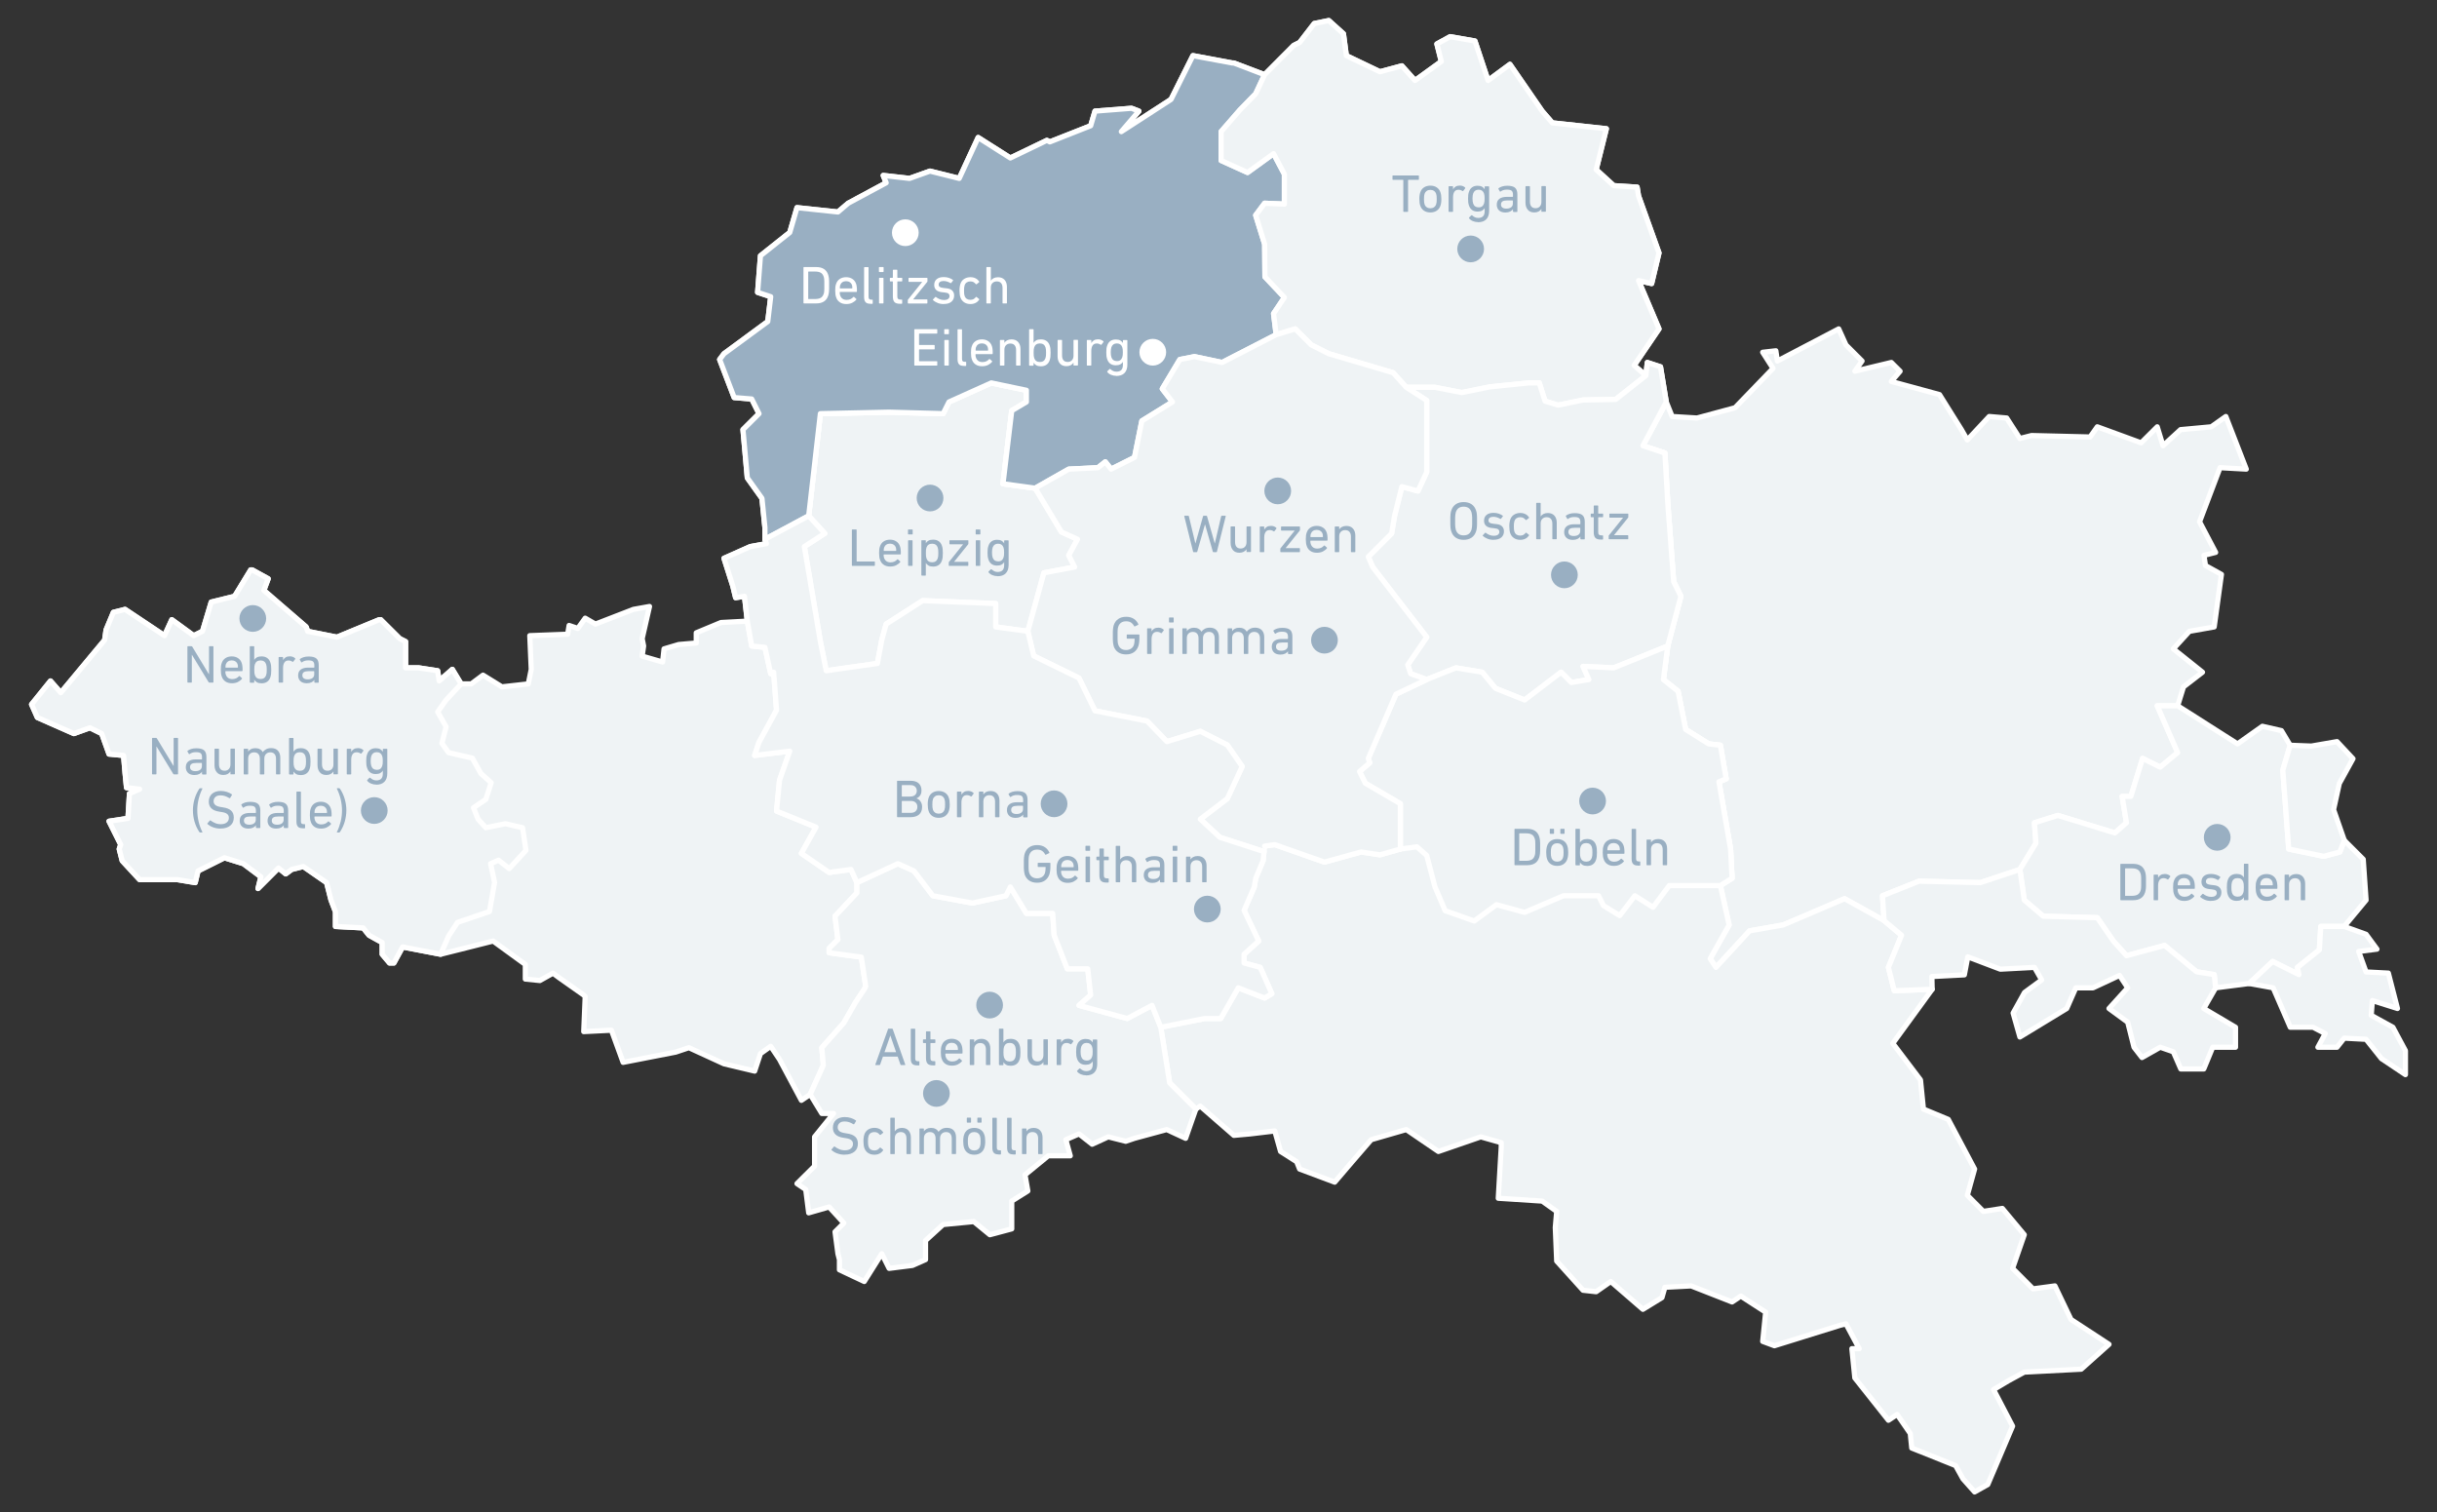 <?xml version="1.0" encoding="UTF-8"?>
<svg id="karte-lvz-delitzsch-eilenburg" xmlns="http://www.w3.org/2000/svg" viewBox="0 0 420.9 261.21">
  <rect x="0" y="0" width="420.9" height="261.21" fill="#333333" stroke="none"/>
  <defs>
    <style>
      .cls-1 {
        isolation: isolate;
      }

      .cls-2 {
        fill: #fff;
      }

      .cls-2, .cls-3 {
        stroke-width: 0px;
      }

      .cls-3, .cls-4 {
        fill: #99afc2;
      }

      .cls-4, .cls-5 {
        stroke: #fff;
        stroke-linecap: round;
        stroke-linejoin: round;
        stroke-width: .9px;
      }

      .cls-5 {
        fill: #eff3f5;
      }
    </style>
  </defs>
  <polygon id="_14729" data-name="14729" class="cls-4" points="228.75 148.89 220.17 145.87 218.41 146.12 218.15 148.65 216.88 151.67 216.63 153.18 214.87 157.23 217.39 162.52 214.87 164.8 214.87 166.31 217.65 167.07 219.66 171.61 218.41 172.36 213.86 170.6 210.83 175.9 208.06 175.9 200.48 177.41 198.97 173.63 194.68 175.9 186.36 173.63 188.37 171.85 187.87 167.32 184.34 167.32 182.07 161.52 181.81 157.74 177.27 157.74 174.5 153.18 173.74 154.7 167.94 155.96 161.12 154.7 157.85 150.41 155.07 149.16 148 152.43 146.98 150.16 143.2 150.67 138.41 147.38 140.94 142.85 134.12 140.07 134.63 134.76 136.4 129.72 130.34 130.47 131.09 128.2 134.12 122.65 133.62 116.09 133.11 116.35 132.11 111.8 129.83 111.56 129.07 107.27 128.58 102.98 127.05 103.22 126.56 101.2 125.04 96.42 129.58 94.4 132.36 93.89 132.11 93.13 139.67 89.09 142.45 92.13 142.43 92.13 138.92 94.4 141.69 110.8 142.7 115.84 151.54 114.58 152.29 110.54 153.05 107.78 159.36 103.73 171.97 104.24 171.97 108.27 177.52 109.03 180.3 98.93 185.61 97.93 185.61 97.93 184.59 95.91 186.1 93.13 183.32 91.87 178.79 84.31 184.59 81.02 189.63 80.77 190.9 79.76 191.9 81.02 195.94 79 197.21 72.69 202.5 69.42 200.74 67.15 203.77 62.09 206.3 61.59 211.08 62.6 220.41 57.8 223.7 56.8 226.48 59.57 229.5 61.09 240.61 64.37 242.88 66.89 246.41 69.16 246.41 81.53 244.9 84.8 242.12 84.04 240.86 89.09 240.35 92.13 236.32 96.16 237.08 97.93 246.41 110.04 243.13 114.83 243.64 116.35 246.41 117.36 241.1 119.89 236.32 130.98 236.57 131.74 234.81 133.25 235.81 135.27 241.86 138.8 241.86 146.63 238.34 147.63 235.06 147.14 228.75 148.89"/>
  <polygon id="_14713" data-name="14713" class="cls-5" points="142.43 92.13 142.45 92.13 139.67 89.09 141.69 71.44 153.56 71.18 162.89 71.44 163.9 69.42 171.21 66.13 177.27 67.4 177.27 69.42 174.74 70.93 173.23 83.55 178.79 84.31 183.32 91.87 186.1 93.13 184.59 95.91 185.61 97.93 180.3 98.93 177.52 109.03 171.97 108.27 171.97 104.24 159.36 103.73 153.05 107.78 152.29 110.54 151.54 114.58 142.7 115.84 141.69 110.8 138.92 94.4 142.43 92.13"/>
  <polygon id="_14627" data-name="14627" class="cls-5" points="288.8 71.93 293.09 72.19 299.66 70.42 306.22 63.62 304.44 60.84 306.71 60.58 306.97 62.35 317.57 56.8 318.82 59.57 321.6 62.35 320.35 64.11 326.65 62.6 328.17 64.11 326.65 65.88 334.98 68.15 338.76 74.2 339.78 75.98 343.56 71.93 346.58 72.19 348.86 75.73 350.87 75.22 360.98 75.47 362.23 73.71 369.8 76.48 372.58 73.71 373.58 76.98 376.61 74.2 381.91 73.71 384.43 71.93 387.96 81.02 383.43 80.77 379.89 90.11 382.67 95.4 380.65 95.91 380.91 97.67 383.67 99.2 382.42 108.27 378.13 109.03 375.36 112.06 380.4 116.09 377.12 118.62 376.11 121.89 372.58 121.89 376.11 129.98 373.09 132.49 370.05 130.98 368.03 137.54 366.52 137.54 367.27 142.09 365.27 143.85 355.42 140.83 351.38 142.09 351.63 145.62 348.86 150.16 342.04 152.43 331.44 152.18 325.13 154.7 325.4 158.99 318.58 155.21 307.98 159.74 302.18 160.76 296.37 167.07 295.37 165.56 298.64 159.74 297.13 152.94 299.15 151.67 298.89 146.63 296.88 135.02 298.13 134.51 297.13 128.71 295.11 128.47 291.13 125.97 289.82 119.38 287.29 117.36 288.04 111.56 290.31 102.98 289.06 100.45 288.04 86.82 287.55 78.24 283.75 76.98 287.79 69.42 288.8 71.93"/>
  <polygon id="dresden" class="cls-5" points="400.58 164.05 396.8 167.07 397.05 168.32 392.51 166.05 388.47 169.85 382.67 170.6 382.42 168.32 379.38 167.83 373.85 163.28 367.27 165.05 365 162.52 362.23 158.49 352.89 158.23 349.62 155.45 348.86 150.16 351.63 145.62 351.38 142.09 355.42 140.83 365.27 143.85 367.27 142.09 366.52 137.54 368.03 137.54 370.05 130.98 373.09 132.49 376.11 129.98 372.58 121.89 376.11 121.89 386.45 128.47 390.74 125.43 394.03 126.18 395.54 128.71 394.27 133 395.29 146.63 401.34 147.89 404.12 147.14 404.89 145.13 408.16 148.4 408.65 155.45 404.87 160 400.83 160 400.58 164.05"/>
  <polygon id="_14522" data-name="14522" class="cls-5" points="327.66 244.28 326.15 245.28 320.35 237.97 319.84 232.92 321.11 232.92 318.82 228.63 317.82 228.88 306.46 232.41 304.44 231.66 304.95 226.61 300.66 223.84 299.15 224.85 292.08 222.08 287.55 222.32 287.04 224.1 283.75 226.12 278.2 221.32 275.68 223.08 273.41 222.83 268.86 217.79 268.62 211.99 268.86 209.21 266.35 207.43 258.77 206.94 259.28 198.1 259.28 197.34 255.75 196.34 248.43 198.86 242.88 195.08 236.82 196.83 233.54 200.63 230.52 204.16 224.46 201.9 223.95 200.63 221.17 198.86 220.17 195.32 215.89 195.83 215.88 195.83 213.1 196.08 207.3 191.03 206.54 191.54 202.01 187.01 200.48 177.41 208.06 175.9 210.83 175.9 213.86 170.6 218.41 172.36 219.66 171.61 217.65 167.07 214.87 166.31 214.87 164.8 217.39 162.52 214.87 157.23 216.63 153.18 216.88 151.67 218.15 148.65 218.41 146.12 220.17 145.87 228.75 148.89 235.06 147.14 238.34 147.63 241.86 146.63 241.86 138.8 235.81 135.27 234.81 133.25 236.57 131.74 236.32 130.98 241.1 119.89 246.41 117.36 251.46 115.34 255.99 116.09 258.28 118.87 263.32 120.89 269.62 116.09 271.39 117.87 274.42 117.36 273.41 115.09 278.71 115.34 288.04 111.56 287.29 117.36 289.82 119.38 291.13 125.97 295.11 128.47 297.13 128.71 298.13 134.51 296.88 135.02 298.89 146.63 299.15 151.67 297.13 152.94 298.64 159.74 295.37 165.56 296.37 167.07 302.18 160.76 307.98 159.74 318.58 155.21 325.4 158.99 328.42 161.52 326.15 167.07 327.16 171.1 333.71 170.85 326.91 180.19 331.69 186.5 332.2 191.54 336.49 193.32 341.04 201.9 339.78 206.43 342.55 209.21 345.83 208.7 349.62 213.24 347.6 219.05 351.13 222.59 354.91 222.08 357.69 227.88 364.25 232.17 359.45 236.46 349.62 236.97 346.84 238.48 344.31 239.99 347.6 246.3 343.31 256.39 341.04 257.66 339.02 255.39 337.76 253.11 330.18 250.08 329.93 247.57 327.66 244.28"/>
  <polygon id="_15084" data-name="15084" class="cls-5" points="48.1 149.91 44.56 153.45 45.06 151.43 42.03 149.16 38.76 148.14 34.21 150.41 33.72 152.43 30.68 151.92 24.12 151.92 21.1 148.65 20.59 146.63 20.85 145.87 18.83 141.83 22.1 141.33 22.36 137.05 24.12 136.29 21.85 136.03 21.6 133.51 21.34 130.47 18.83 130.23 17.56 126.69 15.54 125.69 12.76 126.69 6.45 123.91 5.45 121.65 8.72 117.6 10.5 119.63 18.07 110.54 18.32 108.78 19.58 105.75 21.6 105.24 28.41 109.78 29.67 107.02 33.45 109.78 34.97 109.03 36.48 103.98 40.52 102.98 43.3 98.42 43.55 98.42 46.32 99.95 45.57 101.96 52.88 108.27 53.14 109.03 58.19 110.04 65.5 107.02 65.75 107.02 69.04 110.29 70.05 110.8 70.05 115.34 72.32 115.34 75.59 115.84 75.85 117.6 78.12 115.6 79.64 118.11 81.39 118.11 83.42 116.6 86.69 118.62 91.24 118.11 91.75 115.6 91.5 109.78 98.04 109.53 98.29 108.02 99.8 108.53 101.07 106.76 102.84 107.78 109.4 105.24 112.18 104.74 110.91 110.29 111.16 111.56 110.91 113.31 114.44 114.33 114.69 112.06 117.22 111.31 120.25 111.05 120.25 109.29 124.53 107.51 129.07 107.27 129.83 111.56 132.11 111.8 133.11 116.35 133.62 116.09 134.12 122.65 131.09 128.2 130.34 130.47 136.4 129.72 134.63 134.76 134.12 140.07 140.94 142.85 138.41 147.38 143.2 150.67 146.98 150.16 148 152.43 148 154.2 144.22 158.23 144.72 162.27 143.2 163.78 143.2 164.54 148.76 165.3 149.52 170.34 149.27 170.85 147.76 173.12 145.74 176.65 141.94 180.94 142.2 183.97 139.93 189.01 138.41 190.03 134.63 182.96 133.11 180.7 131.34 181.96 130.34 184.98 125.04 183.72 118.98 180.94 116.71 181.7 107.62 183.47 105.6 177.92 100.82 178.16 101.07 172.12 100.82 171.85 96.53 168.83 95.51 168.07 93.24 169.34 90.73 169.09 90.73 166.56 85.17 162.52 81.13 163.54 76.1 164.8 69.54 163.54 68.03 166.31 67.28 166.31 66.01 164.8 66.01 162.78 63.74 161.52 62.72 160.25 57.94 160 57.94 157.47 57.17 155.45 56.41 152.43 52.39 149.65 50.37 150.16 49.35 150.92 48.1 149.91"/>
  <polygon id="_15084-2" data-name="15084" class="cls-5" points="77.05 120.89 75.59 122.95 77.05 125.52 76.32 128.37 77.48 129.98 81.58 130.93 83.06 133.59 84.83 135.17 83.91 138.05 81.78 139.5 82.57 141.47 83.91 142.95 87.29 142.26 90.25 142.95 90.84 146.86 87.95 150.01 86.11 148.56 84.73 149.16 85.42 152.4 84.54 157.42 79.02 159.3 77.48 161.66 76.1 164.8 69.54 163.54 68.03 166.31 67.28 166.31 66.01 164.8 66.01 162.78 63.74 161.52 62.72 160.25 57.94 160 57.94 157.47 57.17 155.45 56.41 152.43 52.39 149.65 50.37 150.16 49.35 150.92 48.1 149.91 44.56 153.45 45.06 151.43 42.03 149.16 38.76 148.14 34.21 150.41 33.72 152.43 30.68 151.92 24.12 151.92 21.1 148.65 20.59 146.63 20.85 145.87 18.83 141.83 22.1 141.33 22.36 137.05 24.12 136.29 21.85 136.03 21.6 133.51 21.34 130.47 18.83 130.23 17.56 126.69 15.54 125.69 12.76 126.69 6.45 123.91 5.45 121.65 8.72 117.6 10.5 119.63 18.07 110.54 18.32 108.78 19.58 105.75 21.6 105.24 28.41 109.78 29.67 107.02 33.45 109.78 34.97 109.03 36.48 103.98 40.52 102.98 43.3 98.42 43.55 98.42 46.32 99.95 45.57 101.96 52.88 108.27 53.14 109.03 58.19 110.04 65.5 107.02 65.75 107.02 69.04 110.29 70.05 110.8 70.05 115.34 72.32 115.34 75.59 115.84 75.85 117.6 78.12 115.6 79.64 118.11 77.05 120.89"/>
  <polygon id="_14730" data-name="14730" class="cls-4" points="177.27 69.42 177.27 67.4 171.21 66.13 163.9 69.42 162.89 71.44 153.56 71.18 141.69 71.44 139.67 89.09 132.11 93.13 132.11 91.11 131.6 86.07 129.07 82.53 128.32 74.2 131.09 71.44 129.83 68.91 126.8 68.66 124.29 62.09 125.04 61.09 132.6 55.53 133.11 51.24 130.85 50.49 131.34 44.17 136.4 40.15 137.65 35.86 144.72 36.61 146.49 35.1 153.05 31.57 152.54 30.3 157.09 30.81 160.62 29.55 165.67 30.81 168.94 23.75 174.5 27.28 180.81 24.24 181.32 24.5 188.37 21.72 189.12 19.19 195.43 18.7 196.7 19.19 193.67 22.73 193.67 22.73 202.25 17.17 206.03 9.61 212.85 10.88 213.1 10.88 218.41 12.9 223.45 7.84 224.46 7.34 226.99 4.06 229.5 3.55 232.03 5.83 232.53 9.61 238.34 12.39 242.12 11.37 244.39 13.9 248.93 10.62 248.17 7.59 250.46 6.33 254.74 7.08 257.01 13.9 260.79 11.11 260.79 11.12 266.35 19.19 268.11 21.22 277.44 22.23 275.68 29.29 278.71 32.06 282.75 32.32 283 33.84 286.53 43.68 285.26 48.97 283 48.46 286.53 56.8 282.24 63.11 284.26 64.87 284.51 62.6 286.79 63.35 287.79 69.42 283.75 76.98 287.55 78.24 288.04 86.82 289.06 100.45 290.31 102.98 288.04 111.56 278.71 115.34 273.41 115.09 274.42 117.36 271.39 117.87 269.62 116.09 263.32 120.89 258.28 118.87 255.99 116.09 251.46 115.34 246.41 117.36 243.64 116.35 243.13 114.83 246.41 110.04 237.08 97.93 236.32 96.16 240.35 92.13 240.86 89.09 242.12 84.04 244.9 84.8 246.41 81.53 246.41 69.16 242.88 66.89 240.61 64.37 229.5 61.09 226.48 59.57 223.7 56.8 220.41 57.8 211.08 62.6 206.3 61.59 203.77 62.09 200.74 67.15 202.5 69.42 197.21 72.69 195.94 79 191.9 81.02 190.9 79.76 189.63 80.77 184.59 81.02 178.79 84.31 173.23 83.55 174.74 70.93 177.27 69.42"/>
  <polygon id="schmoelln-altenburg" class="cls-5" points="184.34 167.32 187.87 167.32 188.37 171.85 186.36 173.63 194.68 175.9 198.97 173.63 200.48 177.41 202.01 187.01 206.54 191.54 204.77 196.59 201.5 195.08 195.94 196.59 194.43 197.1 191.41 196.34 188.63 197.61 186.36 195.83 184.08 196.83 184.85 199.61 181.05 199.61 177.03 202.9 177.52 205.68 174.74 207.43 174.74 212.23 170.96 213.24 168.19 210.97 162.89 211.48 159.85 214.25 159.85 217.54 157.59 218.54 153.56 219.05 152.29 216.52 149.27 221.32 144.98 219.3 144.98 217.54 144.72 216.52 144.22 212.74 145.74 211.23 143.2 208.45 139.67 209.46 139.16 205.43 137.65 204.41 140.69 201.39 140.69 197.1 140.69 196.34 143.96 192.3 141.94 192.3 139.93 189.01 142.2 183.97 141.94 180.94 145.74 176.65 147.76 173.12 149.27 170.85 149.52 170.34 148.76 165.3 143.2 164.54 143.2 163.78 144.72 162.27 144.22 158.23 148 154.2 148 152.43 155.07 149.16 157.85 150.41 161.12 154.7 167.94 155.96 173.74 154.7 174.5 153.18 177.27 157.74 181.81 157.74 182.07 161.52 184.34 167.32"/>
  <polygon id="delitzsch-eilenburg" class="cls-4" points="218.41 12.9 213.1 10.88 212.85 10.88 206.03 9.61 202.25 17.17 193.67 22.73 193.67 22.73 196.7 19.19 195.43 18.7 189.12 19.19 188.37 21.72 181.32 24.5 180.81 24.24 174.5 27.28 168.94 23.75 165.67 30.81 160.62 29.55 157.09 30.81 152.54 30.3 153.05 31.57 146.49 35.1 144.72 36.61 137.65 35.86 136.4 40.15 131.34 44.17 130.85 50.49 133.11 51.24 132.6 55.53 125.04 61.09 124.29 62.09 126.8 68.66 129.83 68.91 131.09 71.44 128.32 74.2 129.07 82.53 131.6 86.07 132.11 91.11 132.11 93.13 139.67 89.09 141.69 71.44 153.56 71.18 162.89 71.44 163.9 69.42 171.21 66.13 177.27 67.4 177.27 69.42 174.74 70.93 173.23 83.55 178.79 84.31 184.59 81.02 189.63 80.77 190.9 79.76 191.9 81.02 195.94 79 197.21 72.69 202.5 69.42 200.74 67.15 203.77 62.09 206.3 61.59 211.08 62.6 220.41 57.8 219.96 54.16 221.83 51.37 218.47 47.81 218.42 42.17 216.87 37.17 218.42 35.1 221.83 35.25 221.83 30.08 219.96 26.54 215.47 29.79 210.9 27.72 210.9 22.73 214.14 19 216.87 16.2 218.41 12.9"/>
  <polygon id="torgau" class="cls-5" points="282.24 63.11 286.53 56.8 283 48.46 285.26 48.97 286.53 43.68 283 33.84 282.75 32.32 278.71 32.06 275.68 29.29 277.44 22.23 268.11 21.22 266.35 19.19 260.79 11.12 260.79 11.11 257.01 13.9 254.74 7.08 250.46 6.33 248.17 7.59 248.93 10.62 244.39 13.9 242.12 11.37 238.34 12.39 232.53 9.61 232.03 5.83 229.5 3.55 226.99 4.06 224.46 7.34 223.45 7.84 218.41 12.9 216.87 16.2 214.14 19 210.9 22.73 210.9 27.72 215.47 29.79 219.96 26.54 221.83 30.08 221.83 35.25 218.42 35.1 216.87 37.17 218.42 42.17 218.47 47.81 221.83 51.37 219.96 54.16 220.41 57.8 223.7 56.8 226.48 59.57 229.5 61.09 240.61 64.37 242.88 66.89 247.83 66.89 252.47 67.8 257.28 66.82 263.98 66.13 265.85 66.12 266.85 69.28 269.1 69.97 273.43 69.08 279.05 68.98 284.26 64.87 282.24 63.11"/>
  <polygon id="oschatz" class="cls-5" points="284.26 64.87 284.51 62.6 286.79 63.35 287.79 69.42 283.75 76.98 287.55 78.24 288.04 86.82 289.06 100.45 290.31 102.98 288.04 111.56 278.71 115.34 273.41 115.09 274.42 117.36 271.39 117.87 269.62 116.09 263.32 120.89 258.28 118.87 255.99 116.09 251.46 115.34 246.41 117.36 243.64 116.35 243.13 114.83 246.41 110.04 237.08 97.93 236.32 96.16 240.35 92.13 240.86 89.09 242.12 84.04 244.9 84.8 246.41 81.53 246.41 69.16 242.88 66.89 244.38 66.89 247.83 66.89 252.47 67.8 257.28 66.82 263.98 66.13 265.85 66.12 266.85 69.28 269.1 69.97 273.43 69.08 279.05 68.98 283.13 65.76 284.26 64.87"/>
  <polygon id="doebeln" class="cls-5" points="241.86 146.63 241.86 138.8 235.81 135.27 234.81 133.25 236.57 131.74 236.32 130.98 241.1 119.89 246.41 117.36 251.46 115.34 255.99 116.09 258.28 118.87 263.32 120.89 269.62 116.09 271.39 117.87 274.42 117.36 273.41 115.09 278.71 115.34 288.04 111.56 287.29 117.36 289.82 119.38 291.13 125.97 295.11 128.47 297.13 128.71 298.13 134.51 296.88 135.02 298.89 146.63 299.15 151.67 297.13 152.94 288.3 152.94 285.5 156.69 282.36 154.7 279.74 158.13 276.93 156.39 276.09 154.7 270.03 154.7 263.32 157.57 258.46 156.24 254.62 159.06 249.6 157.28 247.83 153.14 246.41 147.74 244.72 146.25 241.86 146.63"/>
  <polyline id="wurzen-grimma" class="cls-5" points="218.31 147.07 210.69 144.61 207.31 141.47 211.97 137.92 214.54 132.37 211.97 128.67 207.31 126.3 201.54 128.08 198.11 124.53 189.12 122.76 186.35 117.1 178.53 113.27 177.52 109.03 180.3 98.93 185.61 97.93 185.61 97.93 184.59 95.91 186.1 93.13 183.32 91.87 178.79 84.31 184.59 81.02 189.63 80.77 190.9 79.76 191.9 81.02 195.94 79 197.21 72.69 202.5 69.42 200.74 67.15 203.77 62.09 206.3 61.59 211.08 62.6 220.41 57.8 223.7 56.8 226.48 59.57 229.5 61.09 240.61 64.37 242.88 66.89 246.41 69.16 246.41 81.53 244.9 84.8 242.12 84.04 240.86 89.09 240.35 92.13 236.32 96.16 237.08 97.93 246.41 110.04 243.13 114.83 243.64 116.35 246.41 117.36 241.1 119.89 236.32 130.98 236.57 131.74 234.81 133.25 235.81 135.27 241.86 138.8 241.86 146.63 238.34 147.63 235.06 147.14 228.75 148.89 220.17 145.87 218.41 146.12"/>
  <polygon id="borna-geithain" class="cls-5" points="218.15 148.65 216.88 151.67 216.63 153.18 214.87 157.23 217.39 162.52 214.87 164.8 214.87 166.31 217.65 167.07 219.66 171.61 218.41 172.36 213.86 170.6 210.83 175.9 208.06 175.9 200.48 177.41 198.97 173.63 194.68 175.9 186.36 173.63 188.37 171.85 187.87 167.32 184.34 167.32 182.07 161.52 181.81 157.74 177.27 157.74 174.5 153.18 173.74 154.7 167.94 155.96 161.12 154.7 157.85 150.41 155.07 149.16 148 152.43 146.98 150.16 143.2 150.67 138.41 147.38 140.94 142.85 134.12 140.07 134.63 134.76 136.4 129.72 130.34 130.47 131.09 128.2 134.12 122.65 133.62 116.09 133.11 116.35 132.11 111.8 129.83 111.56 129.07 107.27 128.58 102.98 127.05 103.22 126.56 101.2 125.04 96.42 129.58 94.4 132.36 93.89 132.11 93.13 139.67 89.09 142.45 92.13 142.43 92.13 138.92 94.4 141.69 110.8 142.7 115.84 151.54 114.58 152.29 110.54 153.05 107.78 159.36 103.73 171.97 104.24 171.97 108.27 175.14 108.7 177.52 109.03 178.53 113.27 186.35 117.1 189.12 122.76 198.11 124.53 201.54 128.08 207.31 126.3 211.97 128.67 214.54 132.37 211.97 137.92 207.31 141.47 210.69 144.61 218.31 147.07 218.15 148.65"/>
  <polygon id="dresden-2" data-name="dresden" class="cls-5" points="395.54 128.71 394.27 133 395.29 146.63 401.34 147.89 404.12 147.14 404.89 145.13 403.04 139.82 404.03 135.31 406.39 131.03 403.63 128.08 399.19 128.85 395.54 128.71"/>
  <polygon id="dresden-3" data-name="dresden" class="cls-5" points="404.87 160 400.83 160 400.58 164.05 396.8 167.07 397.05 168.32 392.51 166.05 388.47 169.85 392.6 170.6 395.56 177.41 399.5 177.41 401.6 178.5 400.33 180.86 403.63 180.86 404.87 179.29 408.65 179.49 411.31 182.83 415.45 185.59 415.45 181.46 413.28 177.41 409.54 175.35 409.74 172.8 414.07 174.17 412.5 168.06 408.65 167.86 407.37 164.32 410.53 163.92 408.65 161.36 404.87 160"/>
  <polygon id="dresden-4" data-name="dresden" class="cls-5" points="333.71 170.85 327.16 171.1 326.15 167.07 328.42 161.52 325.4 158.99 325.13 154.7 331.44 152.18 342.04 152.43 348.86 150.16 349.62 155.45 352.89 158.23 354.63 158.28 362.23 158.49 365 162.52 367.27 165.05 373.85 163.28 379.38 167.83 382.42 168.32 382.67 170.6 380.62 174.17 386.1 177.41 386.1 180.86 382.17 180.86 380.62 184.61 376.65 184.61 375.36 181.65 373.1 180.86 369.95 182.64 368.57 180.86 367.48 176.53 364.25 174.17 367.48 170.6 366.07 168.46 361.48 170.6 358.52 170.6 356.95 174.17 348.86 179.09 347.69 174.96 349.66 171.41 352.62 169.24 351.38 167.07 345.48 167.38 339.86 165.25 339.27 168.36 333.66 168.65 333.71 170.85"/>
  <g>
    <g class="cls-1">
      <path class="cls-3" d="m147.13,91.53c0-.06.03-.09.09-.09h.64c.06,0,.09.03.09.09v5.38s.02.06.06.06h3c.06,0,.09.03.09.09v.58c0,.06-.03.09-.09.09h-3.79c-.06,0-.09-.03-.09-.09v-6.11Z"/>
      <path class="cls-3" d="m153.75,97.84c-.45,0-.83-.1-1.13-.31-.31-.21-.52-.5-.64-.89-.05-.14-.09-.3-.11-.47-.02-.17-.04-.39-.04-.65s.01-.48.03-.65.06-.33.11-.47c.12-.39.34-.69.64-.89s.67-.31,1.1-.31.79.1,1.1.31c.31.21.52.5.64.88.02.07.04.15.06.23.02.08.03.17.04.26.01.1.02.21.03.34,0,.13,0,.27,0,.44,0,.06-.03.09-.1.09h-2.81s-.06.02-.06.06c0,.12,0,.23.02.31.01.08.03.16.06.23.09.26.23.45.42.58s.43.19.7.19.49-.05.68-.14c.19-.09.34-.21.46-.35.05-.05.1-.06.14-.02l.38.34s.05.08,0,.13c-.18.22-.42.4-.71.55-.29.14-.63.21-1.02.21Zm.98-2.7s.06-.02.06-.06c0-.2-.02-.37-.06-.5-.07-.22-.2-.39-.38-.51-.18-.12-.39-.18-.64-.18s-.47.06-.64.18c-.18.12-.3.29-.38.51-.04.13-.06.3-.06.5,0,.04.02.06.06.06h2.06Z"/>
      <path class="cls-3" d="m156.91,92.3c-.06,0-.09-.03-.09-.09v-.68c0-.06.03-.09.09-.09h.63c.06,0,.09.03.09.09v.68c0,.06-.03.09-.09.09h-.63Zm.02,5.43c-.06,0-.09-.03-.09-.09v-4.25c0-.06.03-.09.09-.09h.59c.06,0,.09.03.09.09v4.25c0,.06-.03.09-.09.09h-.59Z"/>
      <path class="cls-3" d="m159.22,99.4c-.06,0-.09-.03-.09-.09v-5.92c0-.06.03-.09.09-.09h.59c.06,0,.09.03.09.09v.42h0c.1-.18.26-.33.46-.44.2-.11.47-.17.8-.17.39,0,.71.09.97.27.26.18.44.44.56.8.06.18.1.36.12.55.02.19.03.42.03.7s-.01.51-.03.7-.06.38-.12.56c-.11.35-.3.62-.56.8-.26.18-.58.27-.97.27-.33,0-.6-.06-.8-.18-.2-.12-.35-.27-.46-.44h0v2.09c0,.06-.03.09-.09.09h-.59Zm1.77-2.29c.49,0,.82-.23.97-.68.04-.12.06-.25.08-.4.02-.15.02-.32.02-.53s0-.37-.02-.52c-.02-.15-.04-.28-.08-.41-.15-.44-.48-.67-.97-.67s-.83.22-.98.67c-.04.11-.06.24-.08.38-.02.14-.02.32-.02.55s0,.41.02.55c.02.15.04.27.08.38.15.45.48.68.98.68Z"/>
      <path class="cls-3" d="m163.95,97.73c-.06,0-.09-.03-.09-.09v-.49s.01-.08.04-.1l2.43-3.03v-.02h-2.26c-.06,0-.09-.03-.09-.09v-.52c0-.06.03-.09.09-.09h3.09c.06,0,.09.03.09.09v.52s-.01.07-.04.1l-2.42,3v.02h2.36c.06,0,.09.03.09.09v.52c0,.06-.03.09-.09.09h-3.21Z"/>
      <path class="cls-3" d="m168.6,92.3c-.06,0-.09-.03-.09-.09v-.68c0-.06.03-.09.09-.09h.63c.06,0,.09.03.09.09v.68c0,.06-.03.09-.09.09h-.63Zm.02,5.43c-.06,0-.09-.03-.09-.09v-4.25c0-.06.03-.09.09-.09h.59c.06,0,.09.03.09.09v4.25c0,.06-.03.09-.09.09h-.59Z"/>
      <path class="cls-3" d="m172.27,99.5c-.31,0-.61-.06-.89-.18-.28-.12-.5-.28-.64-.48-.04-.04-.03-.09,0-.13l.38-.38s.09-.04.14,0c.15.14.31.25.48.33s.35.12.57.12c.37,0,.65-.1.84-.29s.28-.5.28-.9v-.52h0c-.1.19-.25.33-.45.44-.19.11-.46.17-.78.17-.38,0-.69-.09-.94-.27-.25-.18-.44-.45-.55-.8-.06-.17-.09-.34-.12-.51-.02-.18-.03-.39-.03-.65s.01-.48.03-.65c.02-.18.06-.35.12-.51.11-.35.29-.62.55-.8.25-.18.57-.27.94-.27.33,0,.59.06.78.17.19.11.34.26.45.44h0v-.42c0-.06.03-.09.09-.09h.59c.06,0,.09.03.09.09v4.15c0,.64-.17,1.12-.5,1.46-.33.34-.81.5-1.44.5Zm.11-2.54c.48,0,.79-.22.94-.67.04-.11.06-.23.08-.37.02-.14.02-.3.02-.49s0-.35-.02-.49c-.02-.13-.04-.26-.08-.38-.15-.44-.47-.66-.94-.66s-.78.22-.94.66c-.04.12-.06.25-.08.38-.02.14-.03.3-.03.48,0,.35.04.64.11.86.15.44.47.67.94.67Z"/>
    </g>
    <circle class="cls-3" cx="160.63" cy="86.01" r="2.31"/>
    <g class="cls-1">
      <path class="cls-3" d="m26.26,127.53c0-.06.03-.09.09-.09h.59c.07,0,.13.03.16.09l2.85,4.72h.04v-4.72c0-.06.03-.09.09-.09h.58c.06,0,.09.03.09.09v6.11c0,.06-.03.09-.09.09h-.59c-.07,0-.13-.03-.16-.09l-2.86-4.7h-.03v4.7c0,.06-.03.09-.09.09h-.58c-.06,0-.09-.03-.09-.09v-6.11Z"/>
      <path class="cls-3" d="m34.98,133.74c-.06,0-.09-.03-.09-.09v-.39h0c-.1.17-.27.31-.48.42-.22.11-.49.17-.83.17-.21,0-.41-.03-.59-.08s-.34-.14-.47-.25-.24-.25-.31-.42c-.08-.17-.12-.36-.12-.58,0-.47.15-.81.46-1.04.31-.22.73-.33,1.27-.33h1.01s.06-.02.06-.06v-.32c0-.31-.07-.53-.22-.67-.15-.14-.43-.2-.84-.2-.25,0-.46.03-.63.09s-.31.13-.44.23c-.06.04-.1.04-.13,0l-.25-.43s-.02-.09.02-.13c.17-.13.38-.23.63-.31.25-.08.55-.12.88-.12.63,0,1.08.12,1.34.35.27.23.4.62.4,1.16v2.93c0,.06-.03.09-.09.09h-.55Zm-1.23-.56c.35,0,.63-.08.82-.23.2-.15.3-.37.3-.64v-.49s-.02-.06-.06-.06h-.89c-.39,0-.67.06-.84.17-.17.11-.26.3-.26.55,0,.23.08.4.24.52.16.12.39.18.69.18Z"/>
      <path class="cls-3" d="m39.89,133.74c-.06,0-.09-.03-.09-.09v-.42h0c-.12.19-.28.33-.48.44-.2.11-.45.17-.74.17-.49,0-.87-.15-1.13-.46s-.4-.71-.4-1.22v-2.77c0-.06.03-.09.09-.09h.59c.06,0,.09.03.09.09v2.58c0,.36.08.65.24.84.16.2.41.3.74.3.3,0,.54-.1.73-.3.18-.2.27-.46.27-.8v-2.63c0-.06.03-.09.09-.09h.59c.06,0,.09.03.09.09v4.25c0,.06-.03.09-.09.09h-.59Z"/>
      <path class="cls-3" d="m47.76,133.74c-.06,0-.09-.03-.09-.09v-2.59c0-.36-.08-.64-.25-.83-.16-.2-.41-.3-.75-.3-.3,0-.54.1-.73.29s-.29.46-.29.79v2.64c0,.06-.03.09-.09.09h-.59c-.06,0-.09-.03-.09-.09v-2.59c0-.36-.08-.64-.25-.83-.16-.2-.41-.3-.75-.3-.3,0-.55.1-.74.29-.19.19-.28.46-.28.79v2.64c0,.06-.03.09-.09.09h-.59c-.06,0-.09-.03-.09-.09v-4.25c0-.06.03-.09.09-.09h.59c.06,0,.09.03.09.09v.41h0c.1-.17.26-.32.47-.43.21-.11.47-.17.77-.17s.56.06.78.18c.22.12.39.29.51.51h0c.15-.22.35-.39.58-.51s.52-.19.86-.19c.52,0,.91.15,1.18.45.27.3.4.71.4,1.21v2.78c0,.06-.03.09-.09.09h-.59Z"/>
      <path class="cls-3" d="m50.01,133.74c-.06,0-.09-.03-.09-.09v-6.11c0-.06.03-.09.09-.09h.59c.06,0,.09.03.09.09v2.28h0c.1-.18.26-.33.46-.44.2-.11.47-.17.8-.17.39,0,.71.09.97.27.26.18.44.44.56.8.06.18.1.36.12.55.02.19.03.42.03.7s-.01.51-.03.7-.06.38-.12.56c-.11.35-.3.62-.56.8-.26.18-.58.27-.97.27-.33,0-.6-.06-.8-.18-.2-.12-.35-.27-.46-.44h0v.43c0,.06-.03.09-.09.09h-.59Zm1.77-.62c.49,0,.82-.23.97-.68.04-.12.06-.25.08-.4.02-.15.02-.32.02-.53s0-.37-.02-.52c-.02-.15-.04-.28-.08-.41-.15-.44-.48-.67-.97-.67s-.83.22-.98.67c-.04.11-.06.24-.08.38-.02.14-.02.32-.02.55s0,.41.02.55c.02.15.04.27.08.38.15.45.48.68.98.68Z"/>
      <path class="cls-3" d="m57.68,133.74c-.06,0-.09-.03-.09-.09v-.42h0c-.12.19-.28.33-.48.44-.2.11-.45.17-.74.17-.49,0-.87-.15-1.13-.46s-.4-.71-.4-1.22v-2.77c0-.06.03-.09.09-.09h.59c.06,0,.09.03.09.09v2.58c0,.36.08.65.24.84.16.2.41.3.74.3.3,0,.54-.1.73-.3.18-.2.27-.46.27-.8v-2.63c0-.06.03-.09.09-.09h.59c.06,0,.09.03.09.09v4.25c0,.06-.03.09-.09.09h-.59Z"/>
      <path class="cls-3" d="m59.98,133.74c-.06,0-.09-.03-.09-.09v-4.25c0-.06.03-.09.09-.09h.59c.06,0,.09.03.09.09v.45h0c.1-.19.25-.35.44-.47.19-.12.44-.18.74-.18.18,0,.35.03.5.09.16.06.29.14.4.25.04.04.05.09.02.13l-.34.45s-.08.06-.13.02c-.1-.07-.21-.12-.32-.16-.11-.04-.23-.06-.36-.06-.34,0-.58.12-.73.36-.15.24-.22.55-.22.94v2.43c0,.06-.03.09-.09.09h-.59Z"/>
      <path class="cls-3" d="m64.96,135.5c-.31,0-.61-.06-.89-.18-.28-.12-.5-.28-.64-.48-.04-.04-.03-.09,0-.13l.38-.38s.09-.04.14,0c.15.14.31.25.48.33s.35.12.57.12c.37,0,.65-.1.84-.29s.28-.5.28-.9v-.52h0c-.1.19-.25.33-.45.44-.19.11-.46.17-.78.17-.38,0-.69-.09-.94-.27-.25-.18-.44-.45-.55-.8-.06-.17-.09-.34-.12-.51-.02-.18-.03-.39-.03-.65s.01-.48.03-.65c.02-.18.06-.35.12-.51.11-.35.29-.62.55-.8.25-.18.57-.27.94-.27.33,0,.59.06.78.17.19.11.34.26.45.44h0v-.42c0-.06.03-.09.09-.09h.59c.06,0,.09.03.09.09v4.15c0,.64-.17,1.12-.5,1.46-.33.34-.81.5-1.44.5Zm.11-2.54c.48,0,.79-.22.94-.67.04-.11.06-.23.08-.37.02-.14.02-.3.02-.49s0-.35-.02-.49c-.02-.13-.04-.26-.08-.38-.15-.44-.47-.66-.94-.66s-.78.22-.94.66c-.04.12-.06.25-.08.38-.02.14-.03.3-.03.48,0,.35.04.64.11.86.15.44.47.67.94.67Z"/>
      <path class="cls-3" d="m34.42,143.68c-.37-.56-.65-1.16-.83-1.81-.18-.64-.27-1.28-.27-1.92s.09-1.27.27-1.92c.18-.64.46-1.24.83-1.81.04-.06.09-.09.15-.09h.32c.07,0,.09.03.06.09-.28.56-.49,1.16-.65,1.81-.15.64-.23,1.28-.23,1.92s.08,1.28.23,1.93.37,1.25.65,1.8c.03.06.01.09-.06.09h-.32c-.06,0-.1-.03-.15-.09Z"/>
      <path class="cls-3" d="m38.06,143.1c-.22,0-.44-.02-.66-.06s-.42-.1-.61-.17c-.19-.07-.37-.15-.53-.25s-.3-.2-.42-.3c-.04-.04-.05-.09,0-.14l.41-.48s.08-.05.13,0c.2.16.46.31.76.44.3.14.64.2,1,.2.44,0,.78-.1,1.02-.3.24-.2.37-.46.37-.78,0-.14-.02-.26-.06-.37-.04-.11-.12-.21-.22-.3-.1-.09-.24-.16-.4-.22-.17-.06-.38-.11-.63-.14l-.31-.05c-1.23-.17-1.85-.75-1.85-1.74,0-.28.05-.53.14-.76.1-.23.23-.42.41-.58.18-.16.39-.28.65-.37.25-.09.54-.13.85-.13.37,0,.72.05,1.06.16s.62.25.86.42c.05.04.06.08.02.13l-.31.51s-.08.05-.13.02c-.26-.16-.51-.28-.75-.36-.24-.08-.5-.12-.77-.12-.39,0-.69.09-.89.28-.2.19-.31.43-.31.74,0,.27.1.48.3.65.2.17.54.29,1.03.36l.31.05c.62.09,1.08.27,1.39.56.31.28.46.69.46,1.2,0,.28-.05.53-.14.76s-.24.43-.44.6c-.19.17-.44.3-.72.39-.29.1-.62.14-1,.14Z"/>
      <path class="cls-3" d="m44.29,142.99c-.06,0-.09-.03-.09-.09v-.39h0c-.1.17-.27.31-.48.42-.22.11-.49.17-.83.17-.21,0-.41-.03-.59-.08s-.34-.14-.47-.25-.24-.25-.31-.42c-.08-.17-.12-.36-.12-.58,0-.47.15-.81.46-1.04.31-.22.73-.33,1.27-.33h1.01s.06-.02.06-.06v-.32c0-.31-.07-.53-.22-.67-.15-.14-.43-.2-.84-.2-.25,0-.46.03-.63.09s-.31.13-.44.23c-.06.04-.1.04-.13,0l-.25-.43s-.02-.09.02-.13c.17-.13.38-.23.63-.31.25-.08.55-.12.88-.12.63,0,1.08.12,1.34.35.27.23.4.62.4,1.16v2.93c0,.06-.03.09-.09.09h-.55Zm-1.23-.56c.35,0,.63-.08.82-.23.2-.15.3-.37.3-.64v-.49s-.02-.06-.06-.06h-.89c-.39,0-.67.06-.84.17-.17.11-.26.3-.26.55,0,.23.08.4.24.52.16.12.39.18.69.18Z"/>
      <path class="cls-3" d="m49.1,142.99c-.06,0-.09-.03-.09-.09v-.39h0c-.1.17-.27.31-.48.42-.22.11-.49.17-.83.17-.21,0-.41-.03-.59-.08s-.34-.14-.47-.25-.24-.25-.31-.42c-.08-.17-.12-.36-.12-.58,0-.47.15-.81.46-1.04.31-.22.73-.33,1.27-.33h1.01s.06-.02.06-.06v-.32c0-.31-.07-.53-.22-.67-.15-.14-.43-.2-.84-.2-.25,0-.46.03-.63.09s-.31.13-.44.23c-.06.04-.1.04-.13,0l-.25-.43s-.02-.09.02-.13c.17-.13.38-.23.63-.31.25-.08.55-.12.88-.12.63,0,1.08.12,1.34.35.27.23.4.62.4,1.16v2.93c0,.06-.03.09-.09.09h-.55Zm-1.23-.56c.35,0,.63-.08.82-.23.2-.15.3-.37.3-.64v-.49s-.02-.06-.06-.06h-.89c-.39,0-.67.06-.84.17-.17.11-.26.3-.26.55,0,.23.08.4.24.52.16.12.39.18.69.18Z"/>
      <path class="cls-3" d="m52.28,143.04c-.39,0-.67-.09-.83-.28-.17-.19-.25-.48-.25-.88v-5.08c0-.06.03-.09.09-.09h.59c.06,0,.09.03.09.09v5.04c0,.19.04.31.11.38.07.07.18.11.34.11h.18c.06,0,.09.03.09.09v.54c0,.06-.03.09-.09.09h-.31Z"/>
      <path class="cls-3" d="m55.44,143.1c-.45,0-.83-.1-1.13-.31-.31-.21-.52-.5-.64-.89-.05-.14-.09-.3-.11-.47-.02-.17-.04-.39-.04-.65s.01-.48.03-.65.06-.33.11-.47c.12-.39.34-.69.64-.89s.67-.31,1.1-.31.79.1,1.1.31c.31.21.52.5.64.88.02.07.04.15.06.23.02.08.03.17.04.26.01.1.02.21.03.34,0,.13,0,.27,0,.44,0,.06-.03.09-.1.09h-2.81s-.06.02-.06.06c0,.12,0,.23.02.31.01.08.03.16.06.23.09.26.23.45.42.58s.43.19.7.19.49-.05.68-.14c.19-.09.34-.21.46-.35.05-.05.1-.06.14-.02l.38.34s.05.08,0,.13c-.18.22-.42.4-.71.55-.29.14-.63.21-1.02.21Zm.98-2.7s.06-.02.06-.06c0-.2-.02-.37-.06-.5-.07-.22-.2-.39-.38-.51-.18-.12-.39-.18-.64-.18s-.47.06-.64.18c-.18.12-.3.29-.38.51-.04.13-.06.3-.06.5,0,.04.02.06.06.06h2.06Z"/>
      <path class="cls-3" d="m58.19,143.68c.28-.55.49-1.15.65-1.8s.23-1.29.23-1.93-.08-1.27-.23-1.92c-.15-.64-.37-1.24-.65-1.81-.03-.06-.01-.09.06-.09h.32c.06,0,.1.03.15.09.37.56.65,1.16.83,1.81.18.64.27,1.28.27,1.92s-.09,1.27-.27,1.92c-.18.64-.46,1.24-.83,1.81-.04.06-.09.09-.15.09h-.32c-.07,0-.09-.03-.06-.09Z"/>
    </g>
    <circle class="cls-3" cx="64.64" cy="139.98" r="2.31"/>
    <g class="cls-1">
      <path class="cls-3" d="m32.37,111.69c0-.06.03-.09.09-.09h.59c.07,0,.13.03.16.09l2.85,4.72h.04v-4.72c0-.06.03-.09.09-.09h.58c.06,0,.09.03.09.09v6.11c0,.06-.03.09-.09.09h-.59c-.07,0-.13-.03-.16-.09l-2.86-4.7h-.03v4.7c0,.06-.03.09-.09.09h-.58c-.06,0-.09-.03-.09-.09v-6.11Z"/>
      <path class="cls-3" d="m40.06,118c-.45,0-.83-.1-1.13-.31-.31-.21-.52-.5-.64-.89-.05-.14-.09-.3-.11-.47-.02-.17-.04-.39-.04-.65s.01-.48.03-.65.06-.33.11-.47c.12-.39.34-.69.64-.89s.67-.31,1.1-.31.79.1,1.1.31c.31.21.52.5.64.88.02.07.04.15.06.23.02.08.03.17.04.26.01.1.02.21.03.34,0,.13,0,.27,0,.44,0,.06-.03.09-.1.09h-2.81s-.06.02-.06.06c0,.12,0,.23.02.31.01.08.03.16.06.23.09.26.23.45.42.58s.43.19.7.19.49-.05.68-.14c.19-.09.34-.21.46-.35.05-.05.1-.06.14-.02l.38.34s.05.08,0,.13c-.18.22-.42.4-.71.55-.29.14-.63.21-1.02.21Zm.98-2.7s.06-.02.06-.06c0-.2-.02-.37-.06-.5-.07-.22-.2-.39-.38-.51-.18-.12-.39-.18-.64-.18s-.47.06-.64.18c-.18.12-.3.29-.38.51-.04.13-.06.3-.06.5,0,.04.02.06.06.06h2.06Z"/>
      <path class="cls-3" d="m43.23,117.89c-.06,0-.09-.03-.09-.09v-6.11c0-.06.03-.09.09-.09h.59c.06,0,.09.03.09.09v2.28h0c.1-.18.26-.33.46-.44.2-.11.47-.17.8-.17.39,0,.71.09.97.27.26.18.44.44.56.8.06.18.1.36.12.55.02.19.03.42.03.7s-.01.51-.03.7-.06.38-.12.56c-.11.35-.3.62-.56.8-.26.18-.58.27-.97.27-.33,0-.6-.06-.8-.18-.2-.12-.35-.27-.46-.44h0v.43c0,.06-.03.09-.09.09h-.59Zm1.77-.62c.49,0,.82-.23.97-.68.04-.12.06-.25.08-.4.02-.15.02-.32.02-.53s0-.37-.02-.52c-.02-.15-.04-.28-.08-.41-.15-.44-.48-.67-.97-.67s-.83.22-.98.67c-.04.11-.06.24-.08.38-.02.14-.02.32-.02.55s0,.41.02.55c.02.15.04.27.08.38.15.45.48.68.98.68Z"/>
      <path class="cls-3" d="m48.21,117.89c-.06,0-.09-.03-.09-.09v-4.25c0-.06.03-.09.09-.09h.59c.06,0,.09.03.09.09v.45h0c.1-.19.25-.35.44-.47.19-.12.44-.18.74-.18.18,0,.35.03.5.09.16.06.29.14.4.25.04.04.05.09.02.13l-.34.45s-.08.06-.13.02c-.1-.07-.21-.12-.32-.16-.11-.04-.23-.06-.36-.06-.34,0-.58.12-.73.36-.15.24-.22.55-.22.94v2.43c0,.06-.03.09-.09.09h-.59Z"/>
      <path class="cls-3" d="m54.38,117.89c-.06,0-.09-.03-.09-.09v-.39h0c-.1.17-.27.31-.48.42-.22.11-.49.17-.83.17-.21,0-.41-.03-.59-.08s-.34-.14-.47-.25-.24-.25-.31-.42c-.08-.17-.12-.36-.12-.58,0-.47.15-.81.46-1.04.31-.22.73-.33,1.27-.33h1.01s.06-.02.06-.06v-.32c0-.31-.07-.53-.22-.67-.15-.14-.43-.2-.84-.2-.25,0-.46.03-.63.09s-.31.13-.44.23c-.06.04-.1.04-.13,0l-.25-.43s-.02-.09.02-.13c.17-.13.38-.23.63-.31.25-.08.55-.12.88-.12.63,0,1.08.12,1.34.35.27.23.4.62.4,1.16v2.93c0,.06-.03.09-.09.09h-.55Zm-1.23-.56c.35,0,.63-.08.82-.23.2-.15.3-.37.3-.64v-.49s-.02-.06-.06-.06h-.89c-.39,0-.67.06-.84.17-.17.11-.26.3-.26.55,0,.23.08.4.24.52.16.12.39.18.69.18Z"/>
    </g>
    <circle class="cls-3" cx="43.66" cy="106.81" r="2.31"/>
    <g class="cls-1">
      <path class="cls-2" d="m157.91,56.94c0-.06.03-.09.09-.09h3.79c.06,0,.09.03.09.09v.58c0,.06-.03.09-.09.09h-3s-.06.02-.06.06v1.85s.02.06.06.06h2.55c.06,0,.09.03.09.09v.58c0,.06-.03.09-.09.09h-2.55s-.06.02-.06.06v1.92s.02.06.06.06h3c.06,0,.09.03.09.09v.58c0,.06-.03.09-.09.09h-3.79c-.06,0-.09-.03-.09-.09v-6.11Z"/>
      <path class="cls-2" d="m163.17,57.71c-.06,0-.09-.03-.09-.09v-.68c0-.06.03-.09.09-.09h.63c.06,0,.09.03.09.09v.68c0,.06-.03.09-.09.09h-.63Zm.02,5.43c-.06,0-.09-.03-.09-.09v-4.25c0-.06.03-.09.09-.09h.59c.06,0,.09.03.09.09v4.25c0,.06-.03.09-.09.09h-.59Z"/>
      <path class="cls-2" d="m166.46,63.19c-.39,0-.67-.09-.83-.28-.17-.19-.25-.48-.25-.88v-5.08c0-.06.03-.09.09-.09h.59c.06,0,.09.03.09.09v5.04c0,.19.04.31.11.38.07.07.18.11.34.11h.18c.06,0,.09.03.09.09v.54c0,.06-.03.09-.09.09h-.31Z"/>
      <path class="cls-2" d="m169.62,63.25c-.45,0-.83-.1-1.13-.31-.31-.21-.52-.5-.64-.89-.05-.14-.09-.3-.11-.47-.02-.17-.04-.39-.04-.65s.01-.48.03-.65.06-.33.11-.47c.12-.39.34-.69.64-.89s.67-.31,1.1-.31.79.1,1.1.31c.31.21.52.5.64.88.02.07.04.15.06.23.02.08.03.17.04.26.01.1.02.21.03.34,0,.13,0,.27,0,.44,0,.06-.03.09-.1.09h-2.81s-.06.02-.06.06c0,.12,0,.23.02.31.01.08.03.16.06.23.09.26.23.45.42.58s.43.19.7.19.49-.05.68-.14c.19-.09.34-.21.46-.35.05-.05.1-.06.14-.02l.38.34s.05.08,0,.13c-.18.22-.42.4-.71.55-.29.14-.63.21-1.02.21Zm.98-2.7s.06-.02.06-.06c0-.2-.02-.37-.06-.5-.07-.22-.2-.39-.38-.51-.18-.12-.39-.18-.64-.18s-.47.06-.64.18c-.18.12-.3.29-.38.51-.04.13-.06.3-.06.5,0,.04.02.06.06.06h2.06Z"/>
      <path class="cls-2" d="m175.58,63.14c-.06,0-.09-.03-.09-.09v-2.59c0-.36-.08-.64-.25-.83-.16-.2-.41-.3-.75-.3-.3,0-.55.1-.74.29-.19.19-.28.46-.28.79v2.64c0,.06-.03.09-.09.09h-.59c-.06,0-.09-.03-.09-.09v-4.25c0-.06.03-.09.09-.09h.59c.06,0,.09.03.09.09v.41h0c.1-.17.26-.32.47-.43.21-.11.47-.17.77-.17.48,0,.86.15,1.13.45s.41.71.41,1.21v2.78c0,.06-.03.09-.09.09h-.59Z"/>
      <path class="cls-2" d="m177.83,63.14c-.06,0-.09-.03-.09-.09v-6.11c0-.06.03-.09.09-.09h.59c.06,0,.09.03.09.09v2.28h0c.1-.18.26-.33.46-.44.2-.11.47-.17.8-.17.39,0,.71.09.97.27.26.18.44.44.56.8.06.18.1.36.12.55.02.19.03.42.03.7s-.01.51-.03.7-.06.38-.12.56c-.11.35-.3.62-.56.8-.26.18-.58.27-.97.27-.33,0-.6-.06-.8-.18-.2-.12-.35-.27-.46-.44h0v.43c0,.06-.03.09-.09.09h-.59Zm1.77-.62c.49,0,.82-.23.97-.68.04-.12.06-.25.08-.4.02-.15.02-.32.02-.53s0-.37-.02-.52c-.02-.15-.04-.28-.08-.41-.15-.44-.48-.67-.97-.67s-.83.22-.98.67c-.04.11-.06.24-.08.38-.02.14-.02.32-.02.55s0,.41.02.55c.02.15.04.27.08.38.15.45.48.68.98.68Z"/>
      <path class="cls-2" d="m185.5,63.14c-.06,0-.09-.03-.09-.09v-.42h0c-.12.19-.28.33-.48.44-.2.11-.45.17-.74.17-.49,0-.87-.15-1.13-.46s-.4-.71-.4-1.22v-2.77c0-.06.03-.09.09-.09h.59c.06,0,.09.03.09.09v2.58c0,.36.08.65.24.84.16.2.41.3.74.3.3,0,.54-.1.73-.3.18-.2.27-.46.27-.8v-2.63c0-.06.03-.09.09-.09h.59c.06,0,.09.03.09.09v4.25c0,.06-.03.09-.09.09h-.59Z"/>
      <path class="cls-2" d="m187.8,63.14c-.06,0-.09-.03-.09-.09v-4.25c0-.06.03-.09.09-.09h.59c.06,0,.09.03.09.09v.45h0c.1-.19.25-.35.44-.47.19-.12.44-.18.74-.18.18,0,.35.03.5.09.16.06.29.14.4.25.04.04.05.09.02.13l-.34.45s-.08.06-.13.02c-.1-.07-.21-.12-.32-.16-.11-.04-.23-.06-.36-.06-.34,0-.58.12-.73.36-.15.24-.22.55-.22.94v2.43c0,.06-.03.09-.09.09h-.59Z"/>
      <path class="cls-2" d="m192.78,64.91c-.31,0-.61-.06-.89-.18-.28-.12-.5-.28-.64-.48-.04-.04-.03-.09,0-.13l.38-.38s.09-.04.14,0c.15.14.31.25.48.33s.35.12.57.12c.37,0,.65-.1.84-.29s.28-.5.28-.9v-.52h0c-.1.19-.25.33-.45.44-.19.11-.46.17-.78.17-.38,0-.69-.09-.94-.27-.25-.18-.44-.45-.55-.8-.06-.17-.09-.34-.12-.51-.02-.18-.03-.39-.03-.65s.01-.48.03-.65c.02-.18.06-.35.12-.51.11-.35.29-.62.55-.8.25-.18.57-.27.94-.27.33,0,.59.06.78.17.19.11.34.26.45.44h0v-.42c0-.06.03-.09.09-.09h.59c.06,0,.09.03.09.09v4.15c0,.64-.17,1.12-.5,1.46-.33.34-.81.5-1.44.5Zm.11-2.54c.48,0,.79-.22.94-.67.04-.11.06-.23.08-.37.02-.14.02-.3.02-.49s0-.35-.02-.49c-.02-.13-.04-.26-.08-.38-.15-.44-.47-.66-.94-.66s-.78.22-.94.66c-.04.12-.06.25-.08.38-.02.14-.03.3-.03.48,0,.35.04.64.11.86.15.44.47.67.94.67Z"/>
    </g>
    <circle class="cls-2" cx="199.1" cy="60.83" r="2.31"/>
    <g class="cls-1">
      <path class="cls-3" d="m252.79,93.23c-.53,0-.98-.12-1.35-.37-.37-.25-.63-.61-.79-1.1-.03-.09-.06-.19-.08-.29-.02-.1-.04-.21-.05-.35-.01-.13-.02-.29-.03-.48,0-.19,0-.41,0-.67s0-.48,0-.67c0-.19.02-.34.03-.48.01-.13.03-.25.05-.35.02-.1.05-.19.08-.29.16-.49.42-.85.79-1.1.37-.25.82-.37,1.35-.37s.99.12,1.36.37c.37.25.63.61.79,1.1.03.09.06.19.08.29.02.1.04.21.05.35.01.13.02.29.03.48,0,.19,0,.41,0,.67s0,.48,0,.67c0,.19-.02.34-.03.48-.01.13-.03.25-.05.35-.02.1-.05.19-.08.29-.16.49-.42.85-.79,1.1-.37.25-.82.37-1.36.37Zm0-.77c.35,0,.64-.08.86-.24s.38-.39.48-.69c.02-.06.04-.12.05-.21.02-.08.03-.19.05-.31.02-.12.03-.27.03-.44s0-.36,0-.59,0-.43,0-.59c0-.17-.02-.31-.03-.44-.02-.12-.03-.23-.05-.31-.02-.08-.03-.15-.05-.21-.1-.3-.26-.53-.48-.69-.22-.16-.51-.24-.86-.24s-.64.08-.86.24c-.22.16-.38.39-.48.69-.02.06-.04.12-.05.21-.02.08-.03.19-.05.31-.02.12-.03.27-.03.44,0,.17,0,.36,0,.59s0,.43,0,.59c0,.17.02.31.03.44.02.12.03.23.05.31.02.08.03.15.05.21.1.3.26.53.48.69.22.16.5.24.86.24Z"/>
      <path class="cls-3" d="m257.94,93.23c-.22,0-.42-.02-.6-.06-.19-.04-.35-.09-.5-.16s-.29-.14-.41-.21c-.12-.08-.23-.16-.32-.24-.04-.04-.04-.09,0-.13l.38-.41s.09-.04.13,0c.17.14.37.26.61.36.24.1.49.15.76.15.33,0,.57-.06.73-.19.16-.13.24-.29.24-.49,0-.17-.06-.31-.17-.41-.11-.1-.34-.17-.69-.21l-.47-.05c-.44-.05-.77-.18-.99-.39-.22-.21-.33-.5-.33-.86,0-.43.14-.76.43-1,.29-.24.69-.36,1.22-.36.33,0,.62.05.89.14.27.09.5.21.68.35.05.03.06.07.02.13l-.31.4s-.08.05-.13.02c-.14-.09-.32-.18-.53-.25-.21-.07-.43-.11-.66-.11-.28,0-.49.06-.63.17s-.21.26-.21.44.06.32.19.41.35.16.69.19l.46.05c.45.04.79.17,1,.39.22.22.33.5.33.86,0,.44-.15.79-.46,1.06-.31.27-.75.4-1.33.4Z"/>
      <path class="cls-3" d="m260.68,90.91c0-.25.01-.46.04-.64.02-.18.06-.34.1-.48.12-.39.34-.69.65-.89s.68-.31,1.1-.31c.34,0,.64.07.89.2.26.13.46.32.62.55.03.05.02.09-.03.13l-.41.33s-.09.03-.13,0c-.13-.16-.27-.28-.41-.36s-.32-.12-.55-.12c-.24,0-.45.06-.62.17-.17.11-.3.29-.37.52-.04.12-.06.25-.08.39-.02.14-.02.31-.02.51s0,.37.02.51c.02.15.04.28.08.39.07.23.2.41.37.52s.38.17.62.17c.22,0,.4-.04.55-.12.14-.08.28-.2.41-.36.04-.04.08-.05.13,0l.41.33s.06.08.03.13c-.16.23-.37.42-.62.55-.26.13-.55.2-.89.2-.43,0-.79-.1-1.1-.31s-.52-.5-.65-.89c-.04-.14-.08-.29-.1-.48-.02-.18-.04-.4-.04-.65Z"/>
      <path class="cls-3" d="m268.2,93.13c-.06,0-.09-.03-.09-.09v-2.59c0-.36-.08-.64-.25-.83-.16-.2-.41-.3-.75-.3-.3,0-.55.1-.74.29-.19.19-.28.46-.28.79v2.64c0,.06-.03.09-.09.09h-.59c-.06,0-.09-.03-.09-.09v-6.11c0-.06.03-.09.09-.09h.59c.06,0,.09.03.09.09v2.27h0c.1-.17.26-.32.47-.43.21-.11.47-.17.77-.17.48,0,.86.15,1.13.45s.41.71.41,1.21v2.78c0,.06-.03.09-.09.09h-.59Z"/>
      <path class="cls-3" d="m273.04,93.13c-.06,0-.09-.03-.09-.09v-.39h0c-.1.17-.27.31-.48.42-.22.11-.49.17-.83.17-.21,0-.41-.03-.59-.08s-.34-.14-.47-.25-.24-.25-.31-.42c-.08-.17-.12-.36-.12-.58,0-.47.15-.81.46-1.04.31-.22.73-.33,1.27-.33h1.01s.06-.02.06-.06v-.32c0-.31-.07-.53-.22-.67-.15-.14-.43-.2-.84-.2-.25,0-.46.03-.63.09s-.31.13-.44.23c-.06.04-.1.04-.13,0l-.25-.43s-.02-.09.02-.13c.17-.13.38-.23.63-.31.25-.08.55-.12.88-.12.63,0,1.08.12,1.34.35.27.23.4.62.4,1.16v2.93c0,.06-.03.09-.09.09h-.55Zm-1.23-.56c.35,0,.63-.08.82-.23.2-.15.3-.37.3-.64v-.49s-.02-.06-.06-.06h-.89c-.39,0-.67.06-.84.17-.17.11-.26.3-.26.55,0,.23.08.4.24.52.16.12.39.18.69.18Z"/>
      <path class="cls-3" d="m276.45,93.18c-.43,0-.74-.1-.92-.3-.18-.2-.27-.52-.27-.96v-2.54s-.02-.06-.06-.06h-.37c-.06,0-.09-.03-.09-.09v-.44c0-.06.03-.09.09-.09h.37s.06-.02.06-.06v-1.25c0-.06.03-.09.09-.09h.59c.06,0,.09.03.09.09v1.25s.02.06.06.06h.7c.06,0,.09.03.09.09v.44c0,.06-.03.09-.09.09h-.7s-.06.02-.06.06v2.51c0,.22.04.37.13.45.09.08.23.12.43.12h.19c.06,0,.09.03.09.09v.54c0,.06-.03.09-.09.09h-.34Z"/>
      <path class="cls-3" d="m277.93,93.13c-.06,0-.09-.03-.09-.09v-.49s.01-.08.04-.1l2.43-3.03v-.02h-2.26c-.06,0-.09-.03-.09-.09v-.52c0-.06.03-.09.09-.09h3.09c.06,0,.09.03.09.09v.52s-.01.07-.04.1l-2.42,3v.02h2.36c.06,0,.09.03.09.09v.52c0,.06-.03.09-.09.09h-3.21Z"/>
    </g>
    <circle class="cls-3" cx="270.19" cy="99.28" r="2.31"/>
    <g class="cls-1">
      <path class="cls-3" d="m261.57,143.23c0-.06.03-.09.09-.09h2.12c1.08,0,1.77.45,2.06,1.34.02.09.05.18.07.27.02.09.04.21.06.34.02.14.03.3.03.49,0,.19,0,.43,0,.7s0,.51,0,.7c0,.19-.02.35-.03.49-.02.14-.03.25-.06.34s-.04.18-.07.27c-.29.9-.98,1.34-2.06,1.34h-2.12c-.06,0-.09-.03-.09-.09v-6.11Zm.88,5.43h1.16c.38,0,.69-.07.93-.2.23-.13.4-.35.51-.66.02-.06.04-.12.06-.19s.03-.17.04-.28.02-.25.02-.42c0-.17,0-.37,0-.62s0-.45,0-.62c0-.17-.01-.31-.02-.42s-.02-.21-.04-.28c-.02-.07-.04-.14-.06-.19-.11-.31-.27-.53-.51-.66-.23-.13-.54-.2-.93-.2h-1.16s-.06.02-.06.06v4.65s.02.06.06.06Z"/>
      <path class="cls-3" d="m268.95,149.54c-.43,0-.8-.1-1.11-.31s-.52-.5-.64-.88c-.05-.15-.09-.32-.11-.49-.02-.17-.04-.38-.04-.64s.01-.47.04-.64c.02-.17.06-.33.11-.48.12-.38.34-.68.64-.88s.67-.31,1.11-.31.8.1,1.11.31c.31.21.52.5.64.88.05.15.09.31.11.48.02.17.04.38.04.64s-.01.47-.04.64c-.02.17-.06.33-.11.49-.12.38-.34.67-.64.88-.31.21-.67.31-1.11.31Zm-1.19-5.54c-.06,0-.09-.03-.09-.09v-.68c0-.06.03-.09.09-.09h.55c.06,0,.09.03.09.09v.68c0,.06-.03.09-.09.09h-.55Zm1.19,4.81c.25,0,.46-.06.63-.18s.3-.29.37-.51c.04-.12.06-.25.08-.38.02-.13.02-.31.02-.52s0-.39-.02-.52c-.02-.13-.04-.26-.08-.38-.07-.22-.2-.39-.37-.51-.17-.12-.38-.18-.63-.18s-.46.06-.63.18c-.17.12-.3.29-.37.51-.04.12-.06.25-.08.38-.02.13-.02.3-.02.52s0,.39.02.52c.02.13.04.26.08.38.07.22.2.39.37.51s.38.18.63.18Zm.63-4.81c-.06,0-.09-.03-.09-.09v-.68c0-.06.03-.09.09-.09h.55c.06,0,.09.03.09.09v.68c0,.06-.03.09-.09.09h-.55Z"/>
      <path class="cls-3" d="m272.19,149.43c-.06,0-.09-.03-.09-.09v-6.11c0-.06.03-.09.09-.09h.59c.06,0,.09.03.09.09v2.28h0c.1-.18.26-.33.46-.44.2-.11.47-.17.8-.17.39,0,.71.09.97.27.26.18.44.44.56.8.06.18.1.36.12.55.02.19.03.42.03.7s-.01.51-.03.7-.06.38-.12.56c-.11.35-.3.62-.56.8-.26.18-.58.27-.97.27-.33,0-.6-.06-.8-.18-.2-.12-.35-.27-.46-.44h0v.43c0,.06-.03.09-.09.09h-.59Zm1.77-.62c.49,0,.82-.23.97-.68.04-.12.06-.25.08-.4.02-.15.02-.32.02-.53s0-.37-.02-.52c-.02-.15-.04-.28-.08-.41-.15-.44-.48-.67-.97-.67s-.83.22-.98.67c-.04.11-.06.24-.08.38-.02.14-.02.32-.02.55s0,.41.02.55c.02.15.04.27.08.38.15.45.48.68.98.68Z"/>
      <path class="cls-3" d="m278.73,149.54c-.45,0-.83-.1-1.13-.31-.31-.21-.52-.5-.64-.89-.05-.14-.09-.3-.11-.47-.02-.17-.04-.39-.04-.65s.01-.48.03-.65.06-.33.11-.47c.12-.39.34-.69.64-.89s.67-.31,1.1-.31.79.1,1.1.31c.31.21.52.5.64.88.02.07.04.15.06.23.02.08.03.17.04.26.01.1.02.21.03.34,0,.13,0,.27,0,.44,0,.06-.03.09-.1.09h-2.81s-.06.02-.06.06c0,.12,0,.23.02.31.01.08.03.16.06.23.09.26.23.45.42.58s.43.19.7.19.49-.05.68-.14c.19-.09.34-.21.46-.35.05-.05.1-.06.14-.02l.38.34s.05.08,0,.13c-.18.22-.42.4-.71.55-.29.14-.63.21-1.02.21Zm.98-2.7s.06-.02.06-.06c0-.2-.02-.37-.06-.5-.07-.22-.2-.39-.38-.51-.18-.12-.39-.18-.64-.18s-.47.06-.64.18c-.18.12-.3.29-.38.51-.04.13-.06.3-.06.5,0,.04.02.06.06.06h2.06Z"/>
      <path class="cls-3" d="m282.88,149.48c-.39,0-.67-.09-.83-.28-.17-.19-.25-.48-.25-.88v-5.08c0-.06.03-.09.09-.09h.59c.06,0,.09.03.09.09v5.04c0,.19.04.31.11.38.07.07.18.11.34.11h.18c.06,0,.09.03.09.09v.54c0,.06-.03.09-.09.09h-.31Z"/>
      <path class="cls-3" d="m287.26,149.43c-.06,0-.09-.03-.09-.09v-2.59c0-.36-.08-.64-.25-.83-.16-.2-.41-.3-.75-.3-.3,0-.55.1-.74.29-.19.19-.28.46-.28.79v2.64c0,.06-.03.09-.09.09h-.59c-.06,0-.09-.03-.09-.09v-4.25c0-.06.03-.09.09-.09h.59c.06,0,.09.03.09.09v.41h0c.1-.17.26-.32.47-.43.21-.11.47-.17.77-.17.48,0,.86.15,1.13.45s.41.71.41,1.21v2.78c0,.06-.03.09-.09.09h-.59Z"/>
    </g>
    <circle class="cls-3" cx="275.06" cy="138.34" r="2.31"/>
    <g class="cls-1">
      <path class="cls-3" d="m366.21,149.28c0-.06.03-.09.09-.09h2.12c1.08,0,1.77.45,2.06,1.34.02.09.05.18.07.27.02.09.04.21.06.34.02.14.03.3.03.49,0,.19,0,.43,0,.7s0,.51,0,.7c0,.19-.02.35-.03.49-.02.14-.03.25-.06.34s-.04.18-.07.27c-.29.9-.98,1.34-2.06,1.34h-2.12c-.06,0-.09-.03-.09-.09v-6.11Zm.88,5.43h1.16c.38,0,.69-.07.93-.2.23-.13.4-.35.51-.66.02-.06.04-.12.06-.19s.03-.17.04-.28.02-.25.02-.42c0-.17,0-.37,0-.62s0-.45,0-.62c0-.17-.01-.31-.02-.42s-.02-.21-.04-.28c-.02-.07-.04-.14-.06-.19-.11-.31-.27-.53-.51-.66-.23-.13-.54-.2-.93-.2h-1.16s-.06.02-.06.06v4.65s.02.06.06.06Z"/>
      <path class="cls-3" d="m372.05,155.48c-.06,0-.09-.03-.09-.09v-4.25c0-.06.03-.09.09-.09h.59c.06,0,.09.03.09.09v.45h0c.1-.19.25-.35.44-.47.19-.12.44-.18.74-.18.18,0,.35.03.5.09.16.06.29.14.4.25.04.04.05.09.02.13l-.34.45s-.08.06-.13.02c-.1-.07-.21-.12-.32-.16-.11-.04-.23-.06-.36-.06-.34,0-.58.12-.73.36-.15.24-.22.55-.22.94v2.43c0,.06-.03.09-.09.09h-.59Z"/>
      <path class="cls-3" d="m377.24,155.59c-.45,0-.83-.1-1.13-.31-.31-.21-.52-.5-.64-.89-.05-.14-.09-.3-.11-.47-.02-.17-.04-.39-.04-.65s.01-.48.03-.65.06-.33.11-.47c.12-.39.34-.69.64-.89s.67-.31,1.1-.31.79.1,1.1.31c.31.21.52.5.64.88.02.07.04.15.06.23.02.08.03.17.04.26.01.1.02.21.03.34,0,.13,0,.27,0,.44,0,.06-.03.09-.1.09h-2.81s-.06.02-.06.06c0,.12,0,.23.02.31.01.08.03.16.06.23.09.26.23.45.42.58s.43.19.7.19.49-.05.68-.14c.19-.09.34-.21.46-.35.05-.05.1-.06.14-.02l.38.34s.05.08,0,.13c-.18.22-.42.4-.71.55-.29.14-.63.21-1.02.21Zm.98-2.7s.06-.02.06-.06c0-.2-.02-.37-.06-.5-.07-.22-.2-.39-.38-.51-.18-.12-.39-.18-.64-.18s-.47.06-.64.18c-.18.12-.3.29-.38.51-.04.13-.06.3-.06.5,0,.04.02.06.06.06h2.06Z"/>
      <path class="cls-3" d="m381.85,155.59c-.22,0-.42-.02-.6-.06-.19-.04-.35-.09-.5-.16s-.29-.14-.41-.21c-.12-.08-.23-.16-.32-.24-.04-.04-.04-.09,0-.13l.38-.41s.09-.04.13,0c.17.14.37.26.61.36.24.1.49.15.76.15.33,0,.57-.06.73-.19.16-.13.24-.29.24-.49,0-.17-.06-.31-.17-.41-.11-.1-.34-.17-.69-.21l-.47-.05c-.44-.05-.77-.18-.99-.39-.22-.21-.33-.5-.33-.86,0-.43.14-.76.43-1,.29-.24.69-.36,1.22-.36.33,0,.62.05.89.14.27.09.5.21.68.35.05.03.06.07.02.13l-.31.4s-.08.05-.13.02c-.14-.09-.32-.18-.53-.25-.21-.07-.43-.11-.66-.11-.28,0-.49.06-.63.17s-.21.26-.21.44.06.32.19.41.35.16.69.19l.46.05c.45.04.79.17,1,.39.22.22.33.5.33.86,0,.44-.15.79-.46,1.06-.31.27-.75.4-1.33.4Z"/>
      <path class="cls-3" d="m387.64,155.48c-.06,0-.09-.03-.09-.09v-.43h0c-.1.18-.26.33-.46.44-.2.12-.47.18-.8.18-.39,0-.71-.09-.97-.27-.26-.18-.44-.44-.56-.8-.06-.18-.1-.36-.12-.56s-.03-.43-.03-.7.01-.51.03-.7c.02-.19.06-.37.12-.55.11-.35.3-.62.56-.8.26-.18.58-.27.97-.27.33,0,.6.06.8.17.2.11.35.26.46.44h0v-2.28c0-.06.03-.09.09-.09h.59c.06,0,.09.03.09.09v6.11c0,.06-.03.09-.09.09h-.59Zm-1.18-.62c.51,0,.83-.23.98-.68.04-.1.06-.23.08-.38.02-.15.02-.33.02-.55s0-.4-.02-.55c-.02-.14-.04-.27-.08-.38-.15-.44-.48-.67-.98-.67s-.82.22-.97.67c-.04.12-.06.26-.08.41-.02.15-.02.32-.02.52s0,.38.02.53c.02.15.04.28.08.4.15.45.48.68.97.68Z"/>
      <path class="cls-3" d="m391.5,155.59c-.45,0-.83-.1-1.13-.31-.31-.21-.52-.5-.64-.89-.05-.14-.09-.3-.11-.47-.02-.17-.04-.39-.04-.65s.01-.48.03-.65.06-.33.11-.47c.12-.39.34-.69.64-.89s.67-.31,1.1-.31.79.1,1.1.31c.31.21.52.5.64.88.02.07.04.15.06.23.02.08.03.17.04.26.01.1.02.21.03.34,0,.13,0,.27,0,.44,0,.06-.03.09-.1.09h-2.81s-.06.02-.06.06c0,.12,0,.23.02.31.01.08.03.16.06.23.09.26.23.45.42.58s.43.19.7.19.49-.05.68-.14c.19-.09.34-.21.46-.35.05-.05.1-.06.14-.02l.38.34s.05.08,0,.13c-.18.22-.42.4-.71.55-.29.14-.63.21-1.02.21Zm.98-2.7s.06-.02.06-.06c0-.2-.02-.37-.06-.5-.07-.22-.2-.39-.38-.51-.18-.12-.39-.18-.64-.18s-.47.06-.64.18c-.18.12-.3.29-.38.51-.04.13-.06.3-.06.5,0,.04.02.06.06.06h2.06Z"/>
      <path class="cls-3" d="m397.46,155.48c-.06,0-.09-.03-.09-.09v-2.59c0-.36-.08-.64-.25-.83-.16-.2-.41-.3-.75-.3-.3,0-.55.1-.74.29-.19.19-.28.46-.28.79v2.64c0,.06-.03.09-.09.09h-.59c-.06,0-.09-.03-.09-.09v-4.25c0-.06.03-.09.09-.09h.59c.06,0,.09.03.09.09v.41h0c.1-.17.26-.32.47-.43.21-.11.47-.17.77-.17.48,0,.86.15,1.13.45s.41.71.41,1.21v2.78c0,.06-.03.09-.09.09h-.59Z"/>
    </g>
    <circle class="cls-3" cx="382.94" cy="144.61" r="2.31"/>
    <g class="cls-1">
      <path class="cls-3" d="m209.57,95.36s-.08-.03-.1-.09l-1.34-4.69h-.02l-1.33,4.69c-.02.06-.06.09-.11.09h-.51c-.06,0-.09-.03-.1-.09l-1.52-6.11c-.02-.06,0-.09.07-.09h.61c.07,0,.1.03.11.09l1.12,4.68h.02l1.31-4.68c.02-.06.06-.09.11-.09h.47c.06,0,.09.03.11.09l1.33,4.68h.02l1.09-4.68c.02-.06.06-.09.12-.09h.6c.06,0,.09.03.07.09l-1.52,6.11c-.01.06-.05.09-.11.09h-.51Z"/>
      <path class="cls-3" d="m215.38,95.36c-.06,0-.09-.03-.09-.09v-.42h0c-.12.19-.28.33-.48.44-.2.11-.45.17-.74.17-.49,0-.87-.15-1.13-.46s-.4-.71-.4-1.22v-2.77c0-.06.03-.09.09-.09h.59c.06,0,.09.03.09.09v2.58c0,.36.08.65.24.84.16.2.41.3.74.3.3,0,.54-.1.73-.3.18-.2.27-.46.27-.8v-2.63c0-.06.03-.09.09-.09h.59c.06,0,.09.03.09.09v4.25c0,.06-.03.09-.09.09h-.59Z"/>
      <path class="cls-3" d="m217.67,95.36c-.06,0-.09-.03-.09-.09v-4.25c0-.06.03-.09.09-.09h.59c.06,0,.09.03.09.09v.45h0c.1-.19.25-.35.44-.47.19-.12.44-.18.74-.18.18,0,.35.03.5.09.16.06.29.14.4.25.04.04.05.09.02.13l-.34.45s-.08.06-.13.02c-.1-.07-.21-.12-.32-.16-.11-.04-.23-.06-.36-.06-.34,0-.58.12-.73.36-.15.24-.22.55-.22.94v2.43c0,.06-.03.09-.09.09h-.59Z"/>
      <path class="cls-3" d="m221.22,95.36c-.06,0-.09-.03-.09-.09v-.49s.01-.08.04-.1l2.43-3.03v-.02h-2.26c-.06,0-.09-.03-.09-.09v-.52c0-.06.03-.09.09-.09h3.09c.06,0,.09.03.09.09v.52s-.01.07-.04.1l-2.42,3v.02h2.36c.06,0,.09.03.09.09v.52c0,.06-.03.09-.09.09h-3.21Z"/>
      <path class="cls-3" d="m227.45,95.46c-.45,0-.83-.1-1.13-.31-.31-.21-.52-.5-.64-.89-.05-.14-.09-.3-.11-.47-.02-.17-.04-.39-.04-.65s.01-.48.03-.65.06-.33.11-.47c.12-.39.34-.69.64-.89s.67-.31,1.1-.31.79.1,1.1.31c.31.21.52.5.64.88.02.07.04.15.06.23.02.08.03.17.04.26.01.1.02.21.03.34,0,.13,0,.27,0,.44,0,.06-.03.09-.1.09h-2.81s-.06.02-.06.06c0,.12,0,.23.02.31.01.08.03.16.06.23.09.26.23.45.42.58s.43.19.7.19.49-.05.68-.14c.19-.09.34-.21.46-.35.05-.05.1-.06.14-.02l.38.34s.05.08,0,.13c-.18.22-.42.4-.71.55-.29.14-.63.21-1.02.21Zm.98-2.7s.06-.02.06-.06c0-.2-.02-.37-.06-.5-.07-.22-.2-.39-.38-.51-.18-.12-.39-.18-.64-.18s-.47.06-.64.18c-.18.12-.3.29-.38.51-.04.13-.06.3-.06.5,0,.04.02.06.06.06h2.06Z"/>
      <path class="cls-3" d="m233.41,95.36c-.06,0-.09-.03-.09-.09v-2.59c0-.36-.08-.64-.25-.83-.16-.2-.41-.3-.75-.3-.3,0-.55.1-.74.29-.19.19-.28.46-.28.79v2.64c0,.06-.03.09-.09.09h-.59c-.06,0-.09-.03-.09-.09v-4.25c0-.06.03-.09.09-.09h.59c.06,0,.09.03.09.09v.41h0c.1-.17.26-.32.47-.43.21-.11.47-.17.77-.17.48,0,.86.15,1.13.45s.41.71.41,1.21v2.78c0,.06-.03.09-.09.09h-.59Z"/>
    </g>
    <circle class="cls-3" cx="220.68" cy="84.78" r="2.31"/>
    <g class="cls-1">
      <path class="cls-3" d="m192.35,111.57c-.03-.09-.06-.19-.07-.29-.02-.1-.04-.21-.05-.35-.02-.13-.03-.29-.03-.48,0-.19,0-.41,0-.67s0-.48,0-.67c0-.19.02-.34.03-.48.02-.13.03-.25.05-.35s.04-.19.07-.29c.16-.49.43-.85.8-1.1.37-.25.82-.37,1.36-.37.28,0,.53.03.75.1s.42.15.59.27c.17.11.32.25.44.4.12.15.23.31.31.49.03.06.02.1-.03.13l-.56.27c-.06.03-.1.02-.13-.05-.15-.28-.34-.49-.56-.63-.22-.14-.49-.2-.82-.2-.36,0-.65.08-.87.24-.23.16-.39.39-.49.69-.02.06-.04.12-.06.2-.02.08-.03.18-.04.3s-.02.26-.02.43c0,.17,0,.38,0,.62s0,.45,0,.62c0,.17.01.31.02.43s.02.22.04.3.04.15.06.2c.1.3.26.53.49.69.23.16.52.24.87.24.32,0,.6-.08.84-.23s.41-.38.51-.68c.03-.1.06-.24.08-.4.02-.16.04-.36.04-.59,0-.04-.02-.06-.06-.06h-1.22c-.06,0-.09-.03-.09-.09v-.54c0-.06.03-.09.09-.09h2.01c.06,0,.09.03.09.09v.47c0,.28-.01.55-.04.79-.03.24-.07.44-.12.6-.15.48-.42.85-.79,1.11-.37.26-.82.38-1.35.38s-.99-.12-1.36-.37c-.37-.25-.64-.61-.8-1.1Z"/>
      <path class="cls-3" d="m198.21,112.94c-.06,0-.09-.03-.09-.09v-4.25c0-.06.03-.09.09-.09h.59c.06,0,.09.03.09.09v.45h0c.1-.19.25-.35.44-.47.19-.12.44-.18.74-.18.18,0,.35.03.5.09.16.06.29.14.4.25.04.04.05.09.02.13l-.34.45s-.08.06-.13.02c-.1-.07-.21-.12-.32-.16-.11-.04-.23-.06-.36-.06-.34,0-.58.12-.73.36-.15.24-.22.55-.22.94v2.43c0,.06-.03.09-.09.09h-.59Z"/>
      <path class="cls-3" d="m201.99,107.5c-.06,0-.09-.03-.09-.09v-.68c0-.06.03-.09.09-.09h.63c.06,0,.09.03.09.09v.68c0,.06-.03.09-.09.09h-.63Zm.02,5.43c-.06,0-.09-.03-.09-.09v-4.25c0-.06.03-.09.09-.09h.59c.06,0,.09.03.09.09v4.25c0,.06-.03.09-.09.09h-.59Z"/>
      <path class="cls-3" d="m209.88,112.94c-.06,0-.09-.03-.09-.09v-2.59c0-.36-.08-.64-.25-.83-.16-.2-.41-.3-.75-.3-.3,0-.54.1-.73.29s-.29.46-.29.79v2.64c0,.06-.03.09-.09.09h-.59c-.06,0-.09-.03-.09-.09v-2.59c0-.36-.08-.64-.25-.83-.16-.2-.41-.3-.75-.3-.3,0-.55.1-.74.29-.19.19-.28.46-.28.79v2.64c0,.06-.03.09-.09.09h-.59c-.06,0-.09-.03-.09-.09v-4.25c0-.06.03-.09.09-.09h.59c.06,0,.09.03.09.09v.41h0c.1-.17.26-.32.47-.43.21-.11.47-.17.77-.17s.56.06.78.18c.22.12.39.29.51.51h0c.15-.22.35-.39.58-.51s.52-.19.86-.19c.52,0,.91.15,1.18.45.27.3.4.71.4,1.21v2.78c0,.06-.03.09-.09.09h-.59Z"/>
      <path class="cls-3" d="m217.7,112.94c-.06,0-.09-.03-.09-.09v-2.59c0-.36-.08-.64-.25-.83-.16-.2-.41-.3-.75-.3-.3,0-.54.1-.73.29s-.29.46-.29.79v2.64c0,.06-.03.09-.09.09h-.59c-.06,0-.09-.03-.09-.09v-2.59c0-.36-.08-.64-.25-.83-.16-.2-.41-.3-.75-.3-.3,0-.55.1-.74.29-.19.19-.28.46-.28.79v2.64c0,.06-.03.09-.09.09h-.59c-.06,0-.09-.03-.09-.09v-4.25c0-.06.03-.09.09-.09h.59c.06,0,.09.03.09.09v.41h0c.1-.17.26-.32.47-.43.21-.11.47-.17.77-.17s.56.06.78.18c.22.12.39.29.51.51h0c.15-.22.35-.39.58-.51s.52-.19.86-.19c.52,0,.91.15,1.18.45.27.3.4.71.4,1.21v2.78c0,.06-.03.09-.09.09h-.59Z"/>
      <path class="cls-3" d="m222.54,112.94c-.06,0-.09-.03-.09-.09v-.39h0c-.1.17-.27.31-.48.42-.22.11-.49.17-.83.17-.21,0-.41-.03-.59-.08s-.34-.14-.47-.25-.24-.25-.31-.42c-.08-.17-.12-.36-.12-.58,0-.47.15-.81.46-1.04.31-.22.73-.33,1.27-.33h1.01s.06-.02.06-.06v-.32c0-.31-.07-.53-.22-.67-.15-.14-.43-.2-.84-.2-.25,0-.46.03-.63.09s-.31.13-.44.23c-.06.04-.1.04-.13,0l-.25-.43s-.02-.09.02-.13c.17-.13.38-.23.63-.31.25-.08.55-.12.88-.12.63,0,1.08.12,1.34.35.27.23.4.62.4,1.16v2.93c0,.06-.03.09-.09.09h-.55Zm-1.23-.56c.35,0,.63-.08.82-.23.2-.15.3-.37.3-.64v-.49s-.02-.06-.06-.06h-.89c-.39,0-.67.06-.84.17-.17.11-.26.3-.26.55,0,.23.08.4.24.52.16.12.39.18.69.18Z"/>
    </g>
    <circle class="cls-3" cx="228.75" cy="110.56" r="2.31"/>
    <g class="cls-1">
      <path class="cls-3" d="m154.93,134.93c0-.06.03-.09.09-.09h2.23c.64,0,1.11.15,1.43.45.31.3.47.7.47,1.21,0,.37-.08.67-.24.89-.16.22-.36.38-.61.48v.02c.1.03.21.08.33.16s.22.18.31.3c.09.12.17.26.23.43.06.17.09.35.09.56,0,.59-.18,1.04-.53,1.34-.35.3-.86.45-1.52.45h-2.19c-.06,0-.09-.03-.09-.09v-6.11Zm2.31,2.63c.35,0,.62-.09.81-.27.19-.18.29-.42.29-.71s-.1-.54-.29-.72-.46-.27-.81-.27h-1.43s-.06.02-.06.06v1.86s.02.06.06.06h1.43Zm-1.43,2.82h1.47c.38,0,.66-.09.86-.28.2-.19.3-.44.3-.75s-.1-.57-.3-.75c-.2-.19-.48-.28-.86-.28h-1.47s-.06.02-.06.06v1.96s.02.06.06.06Z"/>
      <path class="cls-3" d="m162.13,141.24c-.43,0-.8-.1-1.11-.31s-.52-.5-.64-.88c-.05-.15-.09-.32-.11-.49-.02-.17-.04-.38-.04-.64s.01-.47.04-.64c.02-.17.06-.33.11-.48.12-.38.34-.68.64-.88s.67-.31,1.11-.31.8.1,1.11.31c.31.21.52.5.64.88.05.15.09.31.11.48.02.17.04.38.04.64s-.01.47-.04.64c-.02.17-.06.33-.11.49-.12.38-.34.67-.64.88-.31.21-.67.31-1.11.31Zm0-.72c.25,0,.46-.06.63-.18s.3-.29.37-.51c.04-.12.06-.25.08-.38.02-.13.02-.31.02-.52s0-.39-.02-.52c-.02-.13-.04-.26-.08-.38-.07-.22-.2-.39-.37-.51-.17-.12-.38-.18-.63-.18s-.46.06-.63.18c-.17.12-.3.29-.37.51-.04.12-.06.25-.08.38-.02.13-.02.3-.02.52s0,.39.02.52c.02.13.04.26.08.38.07.22.2.39.37.51s.38.18.63.18Z"/>
      <path class="cls-3" d="m165.37,141.14c-.06,0-.09-.03-.09-.09v-4.25c0-.06.03-.09.09-.09h.59c.06,0,.09.03.09.09v.45h0c.1-.19.25-.35.44-.47.19-.12.44-.18.74-.18.18,0,.35.03.5.09.16.06.29.14.4.25.04.04.05.09.02.13l-.34.45s-.08.06-.13.02c-.1-.07-.21-.12-.32-.16-.11-.04-.23-.06-.36-.06-.34,0-.58.12-.73.36-.15.24-.22.55-.22.94v2.43c0,.06-.03.09-.09.09h-.59Z"/>
      <path class="cls-3" d="m171.95,141.14c-.06,0-.09-.03-.09-.09v-2.59c0-.36-.08-.64-.25-.83-.16-.2-.41-.3-.75-.3-.3,0-.55.1-.74.29-.19.19-.28.46-.28.79v2.64c0,.06-.03.09-.09.09h-.59c-.06,0-.09-.03-.09-.09v-4.25c0-.06.03-.09.09-.09h.59c.06,0,.09.03.09.09v.41h0c.1-.17.26-.32.47-.43.21-.11.47-.17.77-.17.48,0,.86.15,1.13.45s.41.71.41,1.21v2.78c0,.06-.03.09-.09.09h-.59Z"/>
      <path class="cls-3" d="m176.8,141.14c-.06,0-.09-.03-.09-.09v-.39h0c-.1.17-.27.31-.48.42-.22.11-.49.17-.83.17-.21,0-.41-.03-.59-.08s-.34-.14-.47-.25-.24-.25-.31-.42c-.08-.17-.12-.36-.12-.58,0-.47.15-.81.46-1.04.31-.22.73-.33,1.27-.33h1.01s.06-.02.06-.06v-.32c0-.31-.07-.53-.22-.67-.15-.14-.43-.2-.84-.2-.25,0-.46.03-.63.09s-.31.13-.44.23c-.06.04-.1.04-.13,0l-.25-.43s-.02-.09.02-.13c.17-.13.38-.23.63-.31.25-.08.55-.12.88-.12.63,0,1.08.12,1.34.35.27.23.4.62.4,1.16v2.93c0,.06-.03.09-.09.09h-.55Zm-1.23-.56c.35,0,.63-.08.82-.23.2-.15.3-.37.3-.64v-.49s-.02-.06-.06-.06h-.89c-.39,0-.67.06-.84.17-.17.11-.26.3-.26.55,0,.23.08.4.24.52.16.12.39.18.69.18Z"/>
    </g>
    <circle class="cls-3" cx="182.05" cy="138.82" r="2.31"/>
    <g class="cls-1">
      <path class="cls-3" d="m176.98,151c-.03-.09-.06-.19-.07-.29-.02-.1-.04-.21-.05-.35-.02-.13-.03-.29-.03-.48,0-.19,0-.41,0-.67s0-.48,0-.67c0-.19.02-.34.03-.48.02-.13.03-.25.05-.35s.04-.19.07-.29c.16-.49.43-.85.8-1.1.37-.25.82-.37,1.36-.37.28,0,.53.03.75.1s.42.15.59.27c.17.11.32.25.44.4.12.15.23.31.31.49.03.06.02.1-.03.13l-.56.27c-.06.03-.1.02-.13-.05-.15-.28-.34-.49-.56-.63-.22-.14-.49-.2-.82-.2-.36,0-.65.08-.87.24-.23.16-.39.39-.49.69-.02.06-.04.12-.06.2-.02.08-.03.18-.04.3s-.02.26-.02.43c0,.17,0,.38,0,.62s0,.45,0,.62c0,.17.01.31.02.43s.02.22.04.3.04.15.06.2c.1.3.26.53.49.69.23.16.52.24.87.24.32,0,.6-.08.84-.23s.41-.38.51-.68c.03-.1.06-.24.08-.4.02-.16.04-.36.04-.59,0-.04-.02-.06-.06-.06h-1.22c-.06,0-.09-.03-.09-.09v-.54c0-.06.03-.09.09-.09h2.01c.06,0,.09.03.09.09v.47c0,.28-.01.55-.04.79-.03.24-.07.44-.12.6-.15.48-.42.85-.79,1.11-.37.26-.82.38-1.35.38s-.99-.12-1.36-.37c-.37-.25-.64-.61-.8-1.1Z"/>
      <path class="cls-3" d="m184.4,152.47c-.45,0-.83-.1-1.13-.31-.31-.21-.52-.5-.64-.89-.05-.14-.09-.3-.11-.47-.02-.17-.04-.39-.04-.65s.01-.48.03-.65.06-.33.11-.47c.12-.39.34-.69.64-.89s.67-.31,1.1-.31.79.1,1.1.31c.31.21.52.5.64.88.02.07.04.15.06.23.02.08.03.17.04.26.01.1.02.21.03.34,0,.13,0,.27,0,.44,0,.06-.03.09-.1.09h-2.81s-.06.02-.06.06c0,.12,0,.23.02.31.01.08.03.16.06.23.09.26.23.45.42.58s.43.19.7.19.49-.05.68-.14c.19-.09.34-.21.46-.35.05-.05.1-.06.14-.02l.38.34s.05.08,0,.13c-.18.22-.42.4-.71.55-.29.14-.63.21-1.02.21Zm.98-2.7s.06-.02.06-.06c0-.2-.02-.37-.06-.5-.07-.22-.2-.39-.38-.51-.18-.12-.39-.18-.64-.18s-.47.06-.64.18c-.18.12-.3.29-.38.51-.04.13-.06.3-.06.5,0,.04.02.06.06.06h2.06Z"/>
      <path class="cls-3" d="m187.56,146.93c-.06,0-.09-.03-.09-.09v-.68c0-.06.03-.09.09-.09h.63c.06,0,.09.03.09.09v.68c0,.06-.03.09-.09.09h-.63Zm.02,5.43c-.06,0-.09-.03-.09-.09v-4.25c0-.06.03-.09.09-.09h.59c.06,0,.09.03.09.09v4.25c0,.06-.03.09-.09.09h-.59Z"/>
      <path class="cls-3" d="m191.07,152.42c-.43,0-.74-.1-.92-.3-.18-.2-.27-.52-.27-.96v-2.54s-.02-.06-.06-.06h-.37c-.06,0-.09-.03-.09-.09v-.44c0-.06.03-.09.09-.09h.37s.06-.02.06-.06v-1.25c0-.06.03-.09.09-.09h.59c.06,0,.09.03.09.09v1.25s.02.06.06.06h.7c.06,0,.09.03.09.09v.44c0,.06-.03.09-.09.09h-.7s-.06.02-.06.06v2.51c0,.22.04.37.13.45.09.08.23.12.43.12h.19c.06,0,.09.03.09.09v.54c0,.06-.03.09-.09.09h-.34Z"/>
      <path class="cls-3" d="m195.58,152.37c-.06,0-.09-.03-.09-.09v-2.59c0-.36-.08-.64-.25-.83-.16-.2-.41-.3-.75-.3-.3,0-.55.1-.74.29-.19.19-.28.46-.28.79v2.64c0,.06-.03.09-.09.09h-.59c-.06,0-.09-.03-.09-.09v-6.11c0-.06.03-.09.09-.09h.59c.06,0,.09.03.09.09v2.27h0c.1-.17.26-.32.47-.43.21-.11.47-.17.77-.17.48,0,.86.15,1.13.45s.41.71.41,1.21v2.78c0,.06-.03.09-.09.09h-.59Z"/>
      <path class="cls-3" d="m200.43,152.37c-.06,0-.09-.03-.09-.09v-.39h0c-.1.17-.27.31-.48.42-.22.11-.49.17-.83.17-.21,0-.41-.03-.59-.08s-.34-.14-.47-.25-.24-.25-.31-.42c-.08-.17-.12-.36-.12-.58,0-.47.15-.81.46-1.04.31-.22.73-.33,1.27-.33h1.01s.06-.02.06-.06v-.32c0-.31-.07-.53-.22-.67-.15-.14-.43-.2-.84-.2-.25,0-.46.03-.63.09s-.31.13-.44.23c-.06.04-.1.04-.13,0l-.25-.43s-.02-.09.02-.13c.17-.13.38-.23.63-.31.25-.08.55-.12.88-.12.63,0,1.08.12,1.34.35.27.23.4.62.4,1.16v2.93c0,.06-.03.09-.09.09h-.55Zm-1.23-.56c.35,0,.63-.08.82-.23.2-.15.3-.37.3-.64v-.49s-.02-.06-.06-.06h-.89c-.39,0-.67.06-.84.17-.17.11-.26.3-.26.55,0,.23.08.4.24.52.16.12.39.18.69.18Z"/>
      <path class="cls-3" d="m202.62,146.93c-.06,0-.09-.03-.09-.09v-.68c0-.06.03-.09.09-.09h.63c.06,0,.09.03.09.09v.68c0,.06-.03.09-.09.09h-.63Zm.02,5.43c-.06,0-.09-.03-.09-.09v-4.25c0-.06.03-.09.09-.09h.59c.06,0,.09.03.09.09v4.25c0,.06-.03.09-.09.09h-.59Z"/>
      <path class="cls-3" d="m207.72,152.37c-.06,0-.09-.03-.09-.09v-2.59c0-.36-.08-.64-.25-.83-.16-.2-.41-.3-.75-.3-.3,0-.55.1-.74.29-.19.19-.28.46-.28.79v2.64c0,.06-.03.09-.09.09h-.59c-.06,0-.09-.03-.09-.09v-4.25c0-.06.03-.09.09-.09h.59c.06,0,.09.03.09.09v.41h0c.1-.17.26-.32.47-.43.21-.11.47-.17.77-.17.48,0,.86.15,1.13.45s.41.71.41,1.21v2.78c0,.06-.03.09-.09.09h-.59Z"/>
    </g>
    <circle class="cls-3" cx="208.52" cy="157" r="2.31"/>
    <g class="cls-1">
      <path class="cls-3" d="m153.36,177.74c.02-.06.06-.09.11-.09h.6c.06,0,.1.03.12.09l2.16,6.11c.02.06,0,.09-.06.09h-.65c-.06,0-.1-.03-.12-.09l-.48-1.37h-2.55l-.48,1.37c-.02.06-.06.09-.12.09h-.65c-.06,0-.08-.03-.06-.09l2.19-6.11Zm1.41,3.98l-.99-2.86h-.02l-1,2.86h2.01Z"/>
      <path class="cls-3" d="m158.38,183.99c-.39,0-.67-.09-.83-.28-.17-.19-.25-.48-.25-.88v-5.08c0-.06.03-.09.09-.09h.59c.06,0,.09.03.09.09v5.04c0,.19.04.31.11.38.07.07.18.11.34.11h.18c.06,0,.09.03.09.09v.54c0,.06-.03.09-.09.09h-.31Z"/>
      <path class="cls-3" d="m161.12,183.99c-.43,0-.74-.1-.92-.3-.18-.2-.27-.52-.27-.96v-2.54s-.02-.06-.06-.06h-.37c-.06,0-.09-.03-.09-.09v-.44c0-.06.03-.09.09-.09h.37s.06-.02.06-.06v-1.25c0-.06.03-.09.09-.09h.59c.06,0,.09.03.09.09v1.25s.02.06.06.06h.7c.06,0,.09.03.09.09v.44c0,.06-.03.09-.09.09h-.7s-.06.02-.06.06v2.51c0,.22.04.37.13.45.09.08.23.12.43.12h.19c.06,0,.09.03.09.09v.54c0,.06-.03.09-.09.09h-.34Z"/>
      <path class="cls-3" d="m164.41,184.04c-.45,0-.83-.1-1.13-.31-.31-.21-.52-.5-.64-.89-.05-.14-.09-.3-.11-.47-.02-.17-.04-.39-.04-.65s.01-.48.03-.65.06-.33.11-.47c.12-.39.34-.69.64-.89s.67-.31,1.1-.31.79.1,1.1.31c.31.21.52.5.64.88.02.07.04.15.06.23.02.08.03.17.04.26.01.1.02.21.03.34,0,.13,0,.27,0,.44,0,.06-.03.09-.1.09h-2.81s-.06.02-.06.06c0,.12,0,.23.02.31.01.08.03.16.06.23.09.26.23.45.42.58s.43.19.7.19.49-.05.68-.14c.19-.09.34-.21.46-.35.05-.05.1-.06.14-.02l.38.34s.05.08,0,.13c-.18.22-.42.4-.71.55-.29.14-.63.21-1.02.21Zm.98-2.7s.06-.02.06-.06c0-.2-.02-.37-.06-.5-.07-.22-.2-.39-.38-.51-.18-.12-.39-.18-.64-.18s-.47.06-.64.18c-.18.12-.3.29-.38.51-.04.13-.06.3-.06.5,0,.04.02.06.06.06h2.06Z"/>
      <path class="cls-3" d="m170.37,183.94c-.06,0-.09-.03-.09-.09v-2.59c0-.36-.08-.64-.25-.83-.16-.2-.41-.3-.75-.3-.3,0-.55.1-.74.29-.19.19-.28.46-.28.79v2.64c0,.06-.03.09-.09.09h-.59c-.06,0-.09-.03-.09-.09v-4.25c0-.06.03-.09.09-.09h.59c.06,0,.09.03.09.09v.41h0c.1-.17.26-.32.47-.43.21-.11.47-.17.77-.17.48,0,.86.15,1.13.45s.41.71.41,1.21v2.78c0,.06-.03.09-.09.09h-.59Z"/>
      <path class="cls-3" d="m172.62,183.94c-.06,0-.09-.03-.09-.09v-6.11c0-.06.03-.09.09-.09h.59c.06,0,.09.03.09.09v2.28h0c.1-.18.26-.33.46-.44.2-.11.47-.17.8-.17.39,0,.71.09.97.27.26.18.44.44.56.8.06.18.1.36.12.55.02.19.03.42.03.7s-.01.51-.03.7-.06.38-.12.56c-.11.35-.3.62-.56.8-.26.18-.58.27-.97.27-.33,0-.6-.06-.8-.18-.2-.12-.35-.27-.46-.44h0v.43c0,.06-.03.09-.09.09h-.59Zm1.77-.62c.49,0,.82-.23.97-.68.04-.12.06-.25.08-.4.02-.15.02-.32.02-.53s0-.37-.02-.52c-.02-.15-.04-.28-.08-.41-.15-.44-.48-.67-.97-.67s-.83.22-.98.67c-.04.11-.06.24-.08.38-.02.14-.02.32-.02.55s0,.41.02.55c.02.15.04.27.08.38.15.45.48.68.98.68Z"/>
      <path class="cls-3" d="m180.3,183.94c-.06,0-.09-.03-.09-.09v-.42h0c-.12.19-.28.33-.48.44-.2.11-.45.17-.74.17-.49,0-.87-.15-1.13-.46s-.4-.71-.4-1.22v-2.77c0-.06.03-.09.09-.09h.59c.06,0,.09.03.09.09v2.58c0,.36.08.65.24.84.16.2.41.3.74.3.3,0,.54-.1.73-.3.18-.2.27-.46.27-.8v-2.63c0-.06.03-.09.09-.09h.59c.06,0,.09.03.09.09v4.25c0,.06-.03.09-.09.09h-.59Z"/>
      <path class="cls-3" d="m182.59,183.94c-.06,0-.09-.03-.09-.09v-4.25c0-.06.03-.09.09-.09h.59c.06,0,.09.03.09.09v.45h0c.1-.19.25-.35.44-.47.19-.12.44-.18.74-.18.18,0,.35.03.5.09.16.06.29.14.4.25.04.04.05.09.02.13l-.34.45s-.08.06-.13.02c-.1-.07-.21-.12-.32-.16-.11-.04-.23-.06-.36-.06-.34,0-.58.12-.73.36-.15.24-.22.55-.22.94v2.43c0,.06-.03.09-.09.09h-.59Z"/>
      <path class="cls-3" d="m187.57,185.71c-.31,0-.61-.06-.89-.18-.28-.12-.5-.28-.64-.48-.04-.04-.03-.09,0-.13l.38-.38s.09-.04.14,0c.15.14.31.25.48.33s.35.12.57.12c.37,0,.65-.1.84-.29s.28-.5.28-.9v-.52h0c-.1.19-.25.33-.45.44-.19.11-.46.17-.78.17-.38,0-.69-.09-.94-.27-.25-.18-.44-.45-.55-.8-.06-.17-.09-.34-.12-.51-.02-.18-.03-.39-.03-.65s.01-.48.03-.65c.02-.18.06-.35.12-.51.11-.35.29-.62.55-.8.25-.18.57-.27.94-.27.33,0,.59.06.78.17.19.11.34.26.45.44h0v-.42c0-.06.03-.09.09-.09h.59c.06,0,.09.03.09.09v4.15c0,.64-.17,1.12-.5,1.46-.33.34-.81.5-1.44.5Zm.11-2.54c.48,0,.79-.22.94-.67.04-.11.06-.23.08-.37.02-.14.02-.3.02-.49s0-.35-.02-.49c-.02-.13-.04-.26-.08-.38-.15-.44-.47-.66-.94-.66s-.78.22-.94.66c-.04.12-.06.25-.08.38-.02.14-.03.3-.03.48,0,.35.04.64.11.86.15.44.47.67.94.67Z"/>
    </g>
    <circle class="cls-3" cx="170.92" cy="173.58" r="2.31"/>
    <g class="cls-1">
      <path class="cls-3" d="m145.85,199.42c-.22,0-.44-.02-.66-.06s-.42-.1-.61-.17c-.19-.07-.37-.15-.53-.25s-.3-.2-.42-.3c-.04-.04-.05-.09,0-.14l.41-.48s.08-.05.13,0c.2.16.46.31.76.44.3.14.64.2,1,.2.44,0,.78-.1,1.02-.3.24-.2.37-.46.37-.78,0-.14-.02-.26-.06-.37-.04-.11-.12-.21-.22-.3-.1-.09-.24-.16-.4-.22-.17-.06-.38-.11-.63-.14l-.31-.05c-1.23-.17-1.85-.75-1.85-1.74,0-.28.05-.53.14-.76.1-.23.23-.42.41-.58.18-.16.39-.28.65-.37.25-.09.54-.13.85-.13.37,0,.72.05,1.06.16s.62.25.86.42c.05.04.06.08.02.13l-.31.51s-.08.05-.13.02c-.26-.16-.51-.28-.75-.36-.24-.08-.5-.12-.77-.12-.39,0-.69.09-.89.28-.2.19-.31.43-.31.74,0,.27.1.48.3.65.2.17.54.29,1.03.36l.31.05c.62.09,1.08.27,1.39.56.31.28.46.69.46,1.2,0,.28-.05.53-.14.76s-.24.43-.44.6c-.19.17-.44.3-.72.39-.29.1-.62.14-1,.14Z"/>
      <path class="cls-3" d="m149.13,197.1c0-.25.01-.46.04-.64.02-.18.06-.34.1-.48.12-.39.34-.69.65-.89s.68-.31,1.1-.31c.34,0,.64.07.89.2.26.13.46.32.62.55.03.05.02.09-.03.13l-.41.33s-.09.03-.13,0c-.13-.16-.27-.28-.41-.36s-.32-.12-.55-.12c-.24,0-.45.06-.62.17-.17.11-.3.29-.37.52-.04.12-.06.25-.08.39-.02.14-.02.31-.02.51s0,.37.02.51c.02.15.04.28.08.39.07.23.2.41.37.52s.38.17.62.17c.22,0,.4-.04.55-.12.14-.08.28-.2.41-.36.04-.04.08-.05.13,0l.41.33s.06.08.03.13c-.16.23-.37.42-.62.55-.26.13-.55.2-.89.2-.43,0-.79-.1-1.1-.31s-.52-.5-.65-.89c-.04-.14-.08-.29-.1-.48-.02-.18-.04-.4-.04-.65Z"/>
      <path class="cls-3" d="m156.65,199.32c-.06,0-.09-.03-.09-.09v-2.59c0-.36-.08-.64-.25-.83-.16-.2-.41-.3-.75-.3-.3,0-.55.1-.74.29-.19.19-.28.46-.28.79v2.64c0,.06-.03.09-.09.09h-.59c-.06,0-.09-.03-.09-.09v-6.11c0-.06.03-.09.09-.09h.59c.06,0,.09.03.09.09v2.27h0c.1-.17.26-.32.47-.43.21-.11.47-.17.77-.17.48,0,.86.15,1.13.45s.41.71.41,1.21v2.78c0,.06-.03.09-.09.09h-.59Z"/>
      <path class="cls-3" d="m164.47,199.32c-.06,0-.09-.03-.09-.09v-2.59c0-.36-.08-.64-.25-.83-.16-.2-.41-.3-.75-.3-.3,0-.54.1-.73.29s-.29.46-.29.79v2.64c0,.06-.03.09-.09.09h-.59c-.06,0-.09-.03-.09-.09v-2.59c0-.36-.08-.64-.25-.83-.16-.2-.41-.3-.75-.3-.3,0-.55.1-.74.29-.19.19-.28.46-.28.79v2.64c0,.06-.03.09-.09.09h-.59c-.06,0-.09-.03-.09-.09v-4.25c0-.06.03-.09.09-.09h.59c.06,0,.09.03.09.09v.41h0c.1-.17.26-.32.47-.43.21-.11.47-.17.77-.17s.56.06.78.18c.22.12.39.29.51.51h0c.15-.22.35-.39.58-.51s.52-.19.86-.19c.52,0,.91.15,1.18.45.27.3.4.71.4,1.21v2.78c0,.06-.03.09-.09.09h-.59Z"/>
      <path class="cls-3" d="m168.26,199.42c-.43,0-.8-.1-1.11-.31s-.52-.5-.64-.88c-.05-.15-.09-.32-.11-.49-.02-.17-.04-.38-.04-.64s.01-.47.04-.64c.02-.17.06-.33.11-.48.12-.38.34-.68.64-.88s.67-.31,1.11-.31.8.1,1.11.31c.31.21.52.5.64.88.05.15.09.31.11.48.02.17.04.38.04.64s-.01.47-.04.64c-.02.17-.06.33-.11.49-.12.38-.34.67-.64.88-.31.21-.67.31-1.11.31Zm-1.19-5.54c-.06,0-.09-.03-.09-.09v-.68c0-.06.03-.09.09-.09h.55c.06,0,.09.03.09.09v.68c0,.06-.03.09-.09.09h-.55Zm1.19,4.81c.25,0,.46-.06.63-.18s.3-.29.37-.51c.04-.12.06-.25.08-.38.02-.13.02-.31.02-.52s0-.39-.02-.52c-.02-.13-.04-.26-.08-.38-.07-.22-.2-.39-.37-.51-.17-.12-.38-.18-.63-.18s-.46.06-.63.18c-.17.12-.3.29-.37.51-.04.12-.06.25-.08.38-.02.13-.02.3-.02.52s0,.39.02.52c.02.13.04.26.08.38.07.22.2.39.37.51s.38.18.63.18Zm.63-4.81c-.06,0-.09-.03-.09-.09v-.68c0-.06.03-.09.09-.09h.55c.06,0,.09.03.09.09v.68c0,.06-.03.09-.09.09h-.55Z"/>
      <path class="cls-3" d="m172.47,199.37c-.39,0-.67-.09-.83-.28-.17-.19-.25-.48-.25-.88v-5.08c0-.06.03-.09.09-.09h.59c.06,0,.09.03.09.09v5.04c0,.19.04.31.11.38.07.07.18.11.34.11h.18c.06,0,.09.03.09.09v.54c0,.06-.03.09-.09.09h-.31Z"/>
      <path class="cls-3" d="m175.02,199.37c-.39,0-.67-.09-.83-.28-.17-.19-.25-.48-.25-.88v-5.08c0-.06.03-.09.09-.09h.59c.06,0,.09.03.09.09v5.04c0,.19.04.31.11.38.07.07.18.11.34.11h.18c.06,0,.09.03.09.09v.54c0,.06-.03.09-.09.09h-.31Z"/>
      <path class="cls-3" d="m179.39,199.32c-.06,0-.09-.03-.09-.09v-2.59c0-.36-.08-.64-.25-.83-.16-.2-.41-.3-.75-.3-.3,0-.55.1-.74.29-.19.19-.28.46-.28.79v2.64c0,.06-.03.09-.09.09h-.59c-.06,0-.09-.03-.09-.09v-4.25c0-.06.03-.09.09-.09h.59c.06,0,.09.03.09.09v.41h0c.1-.17.26-.32.47-.43.21-.11.47-.17.77-.17.48,0,.86.15,1.13.45s.41.71.41,1.21v2.78c0,.06-.03.09-.09.09h-.59Z"/>
    </g>
    <circle class="cls-3" cx="161.73" cy="188.84" r="2.31"/>
    <g class="cls-1">
      <path class="cls-3" d="m242.46,36.59c-.06,0-.09-.03-.09-.09v-5.38s-.02-.06-.06-.06h-1.72c-.06,0-.09-.03-.09-.09v-.58c0-.06.03-.09.09-.09h4.38c.06,0,.09.03.09.09v.58c0,.06-.03.09-.09.09h-1.72s-.06.02-.06.06v5.38c0,.06-.03.09-.09.09h-.64Z"/>
      <path class="cls-3" d="m247.04,36.69c-.43,0-.8-.1-1.11-.31s-.52-.5-.64-.88c-.05-.15-.09-.32-.11-.49-.02-.17-.04-.38-.04-.64s.01-.47.04-.64c.02-.17.06-.33.11-.48.12-.38.34-.68.64-.88s.67-.31,1.11-.31.8.1,1.11.31c.31.21.52.5.64.88.05.15.09.31.11.48.02.17.04.38.04.64s-.01.47-.04.64c-.02.17-.06.33-.11.49-.12.38-.34.67-.64.88-.31.21-.67.31-1.11.31Zm0-.72c.25,0,.46-.06.63-.18s.3-.29.37-.51c.04-.12.06-.25.08-.38.02-.13.02-.31.02-.52s0-.39-.02-.52c-.02-.13-.04-.26-.08-.38-.07-.22-.2-.39-.37-.51-.17-.12-.38-.18-.63-.18s-.46.06-.63.18c-.17.12-.3.29-.37.51-.04.12-.06.25-.08.38-.02.13-.02.3-.02.52s0,.39.02.52c.02.13.04.26.08.38.07.22.2.39.37.51s.38.18.63.18Z"/>
      <path class="cls-3" d="m250.28,36.59c-.06,0-.09-.03-.09-.09v-4.25c0-.06.03-.09.09-.09h.59c.06,0,.09.03.09.09v.45h0c.1-.19.25-.35.44-.47.19-.12.44-.18.74-.18.18,0,.35.03.5.09.16.06.29.14.4.25.04.04.05.09.02.13l-.34.45s-.08.06-.13.02c-.1-.07-.21-.12-.32-.16-.11-.04-.23-.06-.36-.06-.34,0-.58.12-.73.36-.15.24-.22.55-.22.94v2.43c0,.06-.03.09-.09.09h-.59Z"/>
      <path class="cls-3" d="m255.26,38.36c-.31,0-.61-.06-.89-.18-.28-.12-.5-.28-.64-.48-.04-.04-.03-.09,0-.13l.38-.38s.09-.04.14,0c.15.14.31.25.48.33s.35.12.57.12c.37,0,.65-.1.84-.29s.28-.5.28-.9v-.52h0c-.1.19-.25.33-.45.44-.19.11-.46.17-.78.17-.38,0-.69-.09-.94-.27-.25-.18-.44-.45-.55-.8-.06-.17-.09-.34-.12-.51-.02-.18-.03-.39-.03-.65s.01-.48.03-.65c.02-.18.06-.35.12-.51.11-.35.29-.62.55-.8.25-.18.57-.27.94-.27.33,0,.59.06.78.17.19.11.34.26.45.44h0v-.42c0-.06.03-.09.09-.09h.59c.06,0,.09.03.09.09v4.15c0,.64-.17,1.12-.5,1.46-.33.34-.81.5-1.44.5Zm.11-2.54c.48,0,.79-.22.94-.67.04-.11.06-.23.08-.37.02-.14.02-.3.02-.49s0-.35-.02-.49c-.02-.13-.04-.26-.08-.38-.15-.44-.47-.66-.94-.66s-.78.22-.94.66c-.04.12-.06.25-.08.38-.02.14-.03.3-.03.48,0,.35.04.64.11.86.15.44.47.67.94.67Z"/>
      <path class="cls-3" d="m261.4,36.59c-.06,0-.09-.03-.09-.09v-.39h0c-.1.17-.27.31-.48.42-.22.11-.49.17-.83.17-.21,0-.41-.03-.59-.08s-.34-.14-.47-.25-.24-.25-.31-.42c-.08-.17-.12-.36-.12-.58,0-.47.15-.81.46-1.04.31-.22.73-.33,1.27-.33h1.01s.06-.02.06-.06v-.32c0-.31-.07-.53-.22-.67-.15-.14-.43-.2-.84-.2-.25,0-.46.03-.63.09s-.31.13-.44.23c-.06.04-.1.04-.13,0l-.25-.43s-.02-.09.02-.13c.17-.13.38-.23.63-.31.25-.08.55-.12.88-.12.63,0,1.08.12,1.34.35.27.23.4.62.4,1.16v2.93c0,.06-.03.09-.09.09h-.55Zm-1.23-.56c.35,0,.63-.08.82-.23.2-.15.3-.37.3-.64v-.49s-.02-.06-.06-.06h-.89c-.39,0-.67.06-.84.17-.17.11-.26.3-.26.55,0,.23.08.4.24.52.16.12.39.18.69.18Z"/>
      <path class="cls-3" d="m266.31,36.59c-.06,0-.09-.03-.09-.09v-.42h0c-.12.19-.28.33-.48.44-.2.11-.45.17-.74.17-.49,0-.87-.15-1.13-.46s-.4-.71-.4-1.22v-2.77c0-.06.03-.09.09-.09h.59c.06,0,.09.03.09.09v2.58c0,.36.08.65.24.84.16.2.41.3.74.3.3,0,.54-.1.73-.3.18-.2.27-.46.27-.8v-2.63c0-.06.03-.09.09-.09h.59c.06,0,.09.03.09.09v4.25c0,.06-.03.09-.09.09h-.59Z"/>
    </g>
    <circle class="cls-3" cx="254" cy="42.99" r="2.31"/>
    <g class="cls-1">
      <path class="cls-2" d="m138.77,46.21c0-.06.03-.09.09-.09h2.12c1.08,0,1.77.45,2.06,1.34.02.09.05.18.07.27.02.09.04.21.06.34.02.14.03.3.03.49,0,.19,0,.43,0,.7s0,.51,0,.7c0,.19-.02.35-.03.49-.02.14-.03.25-.06.34s-.04.18-.07.27c-.29.9-.98,1.34-2.06,1.34h-2.12c-.06,0-.09-.03-.09-.09v-6.11Zm.88,5.43h1.16c.38,0,.69-.07.93-.2.23-.13.4-.35.51-.66.02-.06.04-.12.06-.19s.03-.17.04-.28.02-.25.02-.42c0-.17,0-.37,0-.62s0-.45,0-.62c0-.17-.01-.31-.02-.42s-.02-.21-.04-.28c-.02-.07-.04-.14-.06-.19-.11-.31-.27-.53-.51-.66-.23-.13-.54-.2-.93-.2h-1.16s-.06.02-.06.06v4.65s.02.06.06.06Z"/>
      <path class="cls-2" d="m146.17,52.51c-.45,0-.83-.1-1.13-.31-.31-.21-.52-.5-.64-.89-.05-.14-.09-.3-.11-.47-.02-.17-.04-.39-.04-.65s.01-.48.03-.65.06-.33.11-.47c.12-.39.34-.69.64-.89s.67-.31,1.1-.31.79.1,1.1.31c.31.21.52.5.64.88.02.07.04.15.06.23.02.08.03.17.04.26.01.1.02.21.03.34,0,.13,0,.27,0,.44,0,.06-.03.09-.1.09h-2.81s-.06.02-.06.06c0,.12,0,.23.02.31.01.08.03.16.06.23.09.26.23.45.42.58s.43.19.7.19.49-.05.68-.14c.19-.09.34-.21.46-.35.05-.05.1-.06.14-.02l.38.34s.05.08,0,.13c-.18.22-.42.4-.71.55-.29.14-.63.21-1.02.21Zm.98-2.7s.06-.02.06-.06c0-.2-.02-.37-.06-.5-.07-.22-.2-.39-.38-.51-.18-.12-.39-.18-.64-.18s-.47.06-.64.18c-.18.12-.3.29-.38.51-.04.13-.06.3-.06.5,0,.04.02.06.06.06h2.06Z"/>
      <path class="cls-2" d="m150.32,52.46c-.39,0-.67-.09-.83-.28-.17-.19-.25-.48-.25-.88v-5.08c0-.06.03-.09.09-.09h.59c.06,0,.09.03.09.09v5.04c0,.19.04.31.11.38.07.07.18.11.34.11h.18c.06,0,.09.03.09.09v.54c0,.06-.03.09-.09.09h-.31Z"/>
      <path class="cls-2" d="m151.89,46.98c-.06,0-.09-.03-.09-.09v-.68c0-.06.03-.09.09-.09h.63c.06,0,.09.03.09.09v.68c0,.06-.03.09-.09.09h-.63Zm.02,5.43c-.06,0-.09-.03-.09-.09v-4.25c0-.06.03-.09.09-.09h.59c.06,0,.09.03.09.09v4.25c0,.06-.03.09-.09.09h-.59Z"/>
      <path class="cls-2" d="m155.4,52.46c-.43,0-.74-.1-.92-.3-.18-.2-.27-.52-.27-.96v-2.54s-.02-.06-.06-.06h-.37c-.06,0-.09-.03-.09-.09v-.44c0-.06.03-.09.09-.09h.37s.06-.02.06-.06v-1.25c0-.06.03-.09.09-.09h.59c.06,0,.09.03.09.09v1.25s.02.06.06.06h.7c.06,0,.09.03.09.09v.44c0,.06-.03.09-.09.09h-.7s-.06.02-.06.06v2.51c0,.22.04.37.13.45.09.08.23.12.43.12h.19c.06,0,.09.03.09.09v.54c0,.06-.03.09-.09.09h-.34Z"/>
      <path class="cls-2" d="m156.88,52.41c-.06,0-.09-.03-.09-.09v-.49s.01-.08.04-.1l2.43-3.03v-.02h-2.26c-.06,0-.09-.03-.09-.09v-.52c0-.06.03-.09.09-.09h3.09c.06,0,.09.03.09.09v.52s-.01.07-.04.1l-2.42,3v.02h2.36c.06,0,.09.03.09.09v.52c0,.06-.03.09-.09.09h-3.21Z"/>
      <path class="cls-2" d="m162.98,52.51c-.22,0-.42-.02-.6-.06-.19-.04-.35-.09-.5-.16s-.29-.14-.41-.21c-.12-.08-.23-.16-.32-.24-.04-.04-.04-.09,0-.13l.38-.41s.09-.04.13,0c.17.14.37.26.61.36.24.1.49.15.76.15.33,0,.57-.06.73-.19.16-.13.24-.29.24-.49,0-.17-.06-.31-.17-.41-.11-.1-.34-.17-.69-.21l-.47-.05c-.44-.05-.77-.18-.99-.39-.22-.21-.33-.5-.33-.86,0-.43.14-.76.43-1,.29-.24.69-.36,1.22-.36.33,0,.62.05.89.14.27.09.5.21.68.35.05.03.06.07.02.13l-.31.4s-.08.05-.13.02c-.14-.09-.32-.18-.53-.25-.21-.07-.43-.11-.66-.11-.28,0-.49.06-.63.17s-.21.26-.21.44.06.32.19.41.35.16.69.19l.46.05c.45.04.79.17,1,.39.22.22.33.5.33.86,0,.44-.15.79-.46,1.06-.31.27-.75.4-1.33.4Z"/>
      <path class="cls-2" d="m165.72,50.19c0-.25.01-.46.04-.64.02-.18.06-.34.1-.48.12-.39.34-.69.65-.89s.68-.31,1.1-.31c.34,0,.64.07.89.2.26.13.46.32.62.55.03.05.02.09-.03.13l-.41.33s-.09.03-.13,0c-.13-.16-.27-.28-.41-.36s-.32-.12-.55-.12c-.24,0-.45.06-.62.17-.17.11-.3.29-.37.52-.04.12-.06.25-.08.39-.02.14-.02.31-.02.51s0,.37.02.51c.02.15.04.28.08.39.07.23.2.41.37.52s.38.17.62.17c.22,0,.4-.04.55-.12.14-.08.28-.2.41-.36.04-.04.08-.05.13,0l.41.33s.06.08.03.13c-.16.23-.37.42-.62.55-.26.13-.55.2-.89.2-.43,0-.79-.1-1.1-.31s-.52-.5-.65-.89c-.04-.14-.08-.29-.1-.48-.02-.18-.04-.4-.04-.65Z"/>
      <path class="cls-2" d="m173.24,52.41c-.06,0-.09-.03-.09-.09v-2.59c0-.36-.08-.64-.25-.83-.16-.2-.41-.3-.75-.3-.3,0-.55.1-.74.29-.19.19-.28.46-.28.79v2.64c0,.06-.03.09-.09.09h-.59c-.06,0-.09-.03-.09-.09v-6.11c0-.06.03-.09.09-.09h.59c.06,0,.09.03.09.09v2.27h0c.1-.17.26-.32.47-.43.21-.11.47-.17.77-.17.48,0,.86.15,1.13.45s.41.71.41,1.21v2.78c0,.06-.03.09-.09.09h-.59Z"/>
    </g>
    <circle class="cls-2" cx="156.36" cy="40.19" r="2.31"/>
  </g>
</svg>